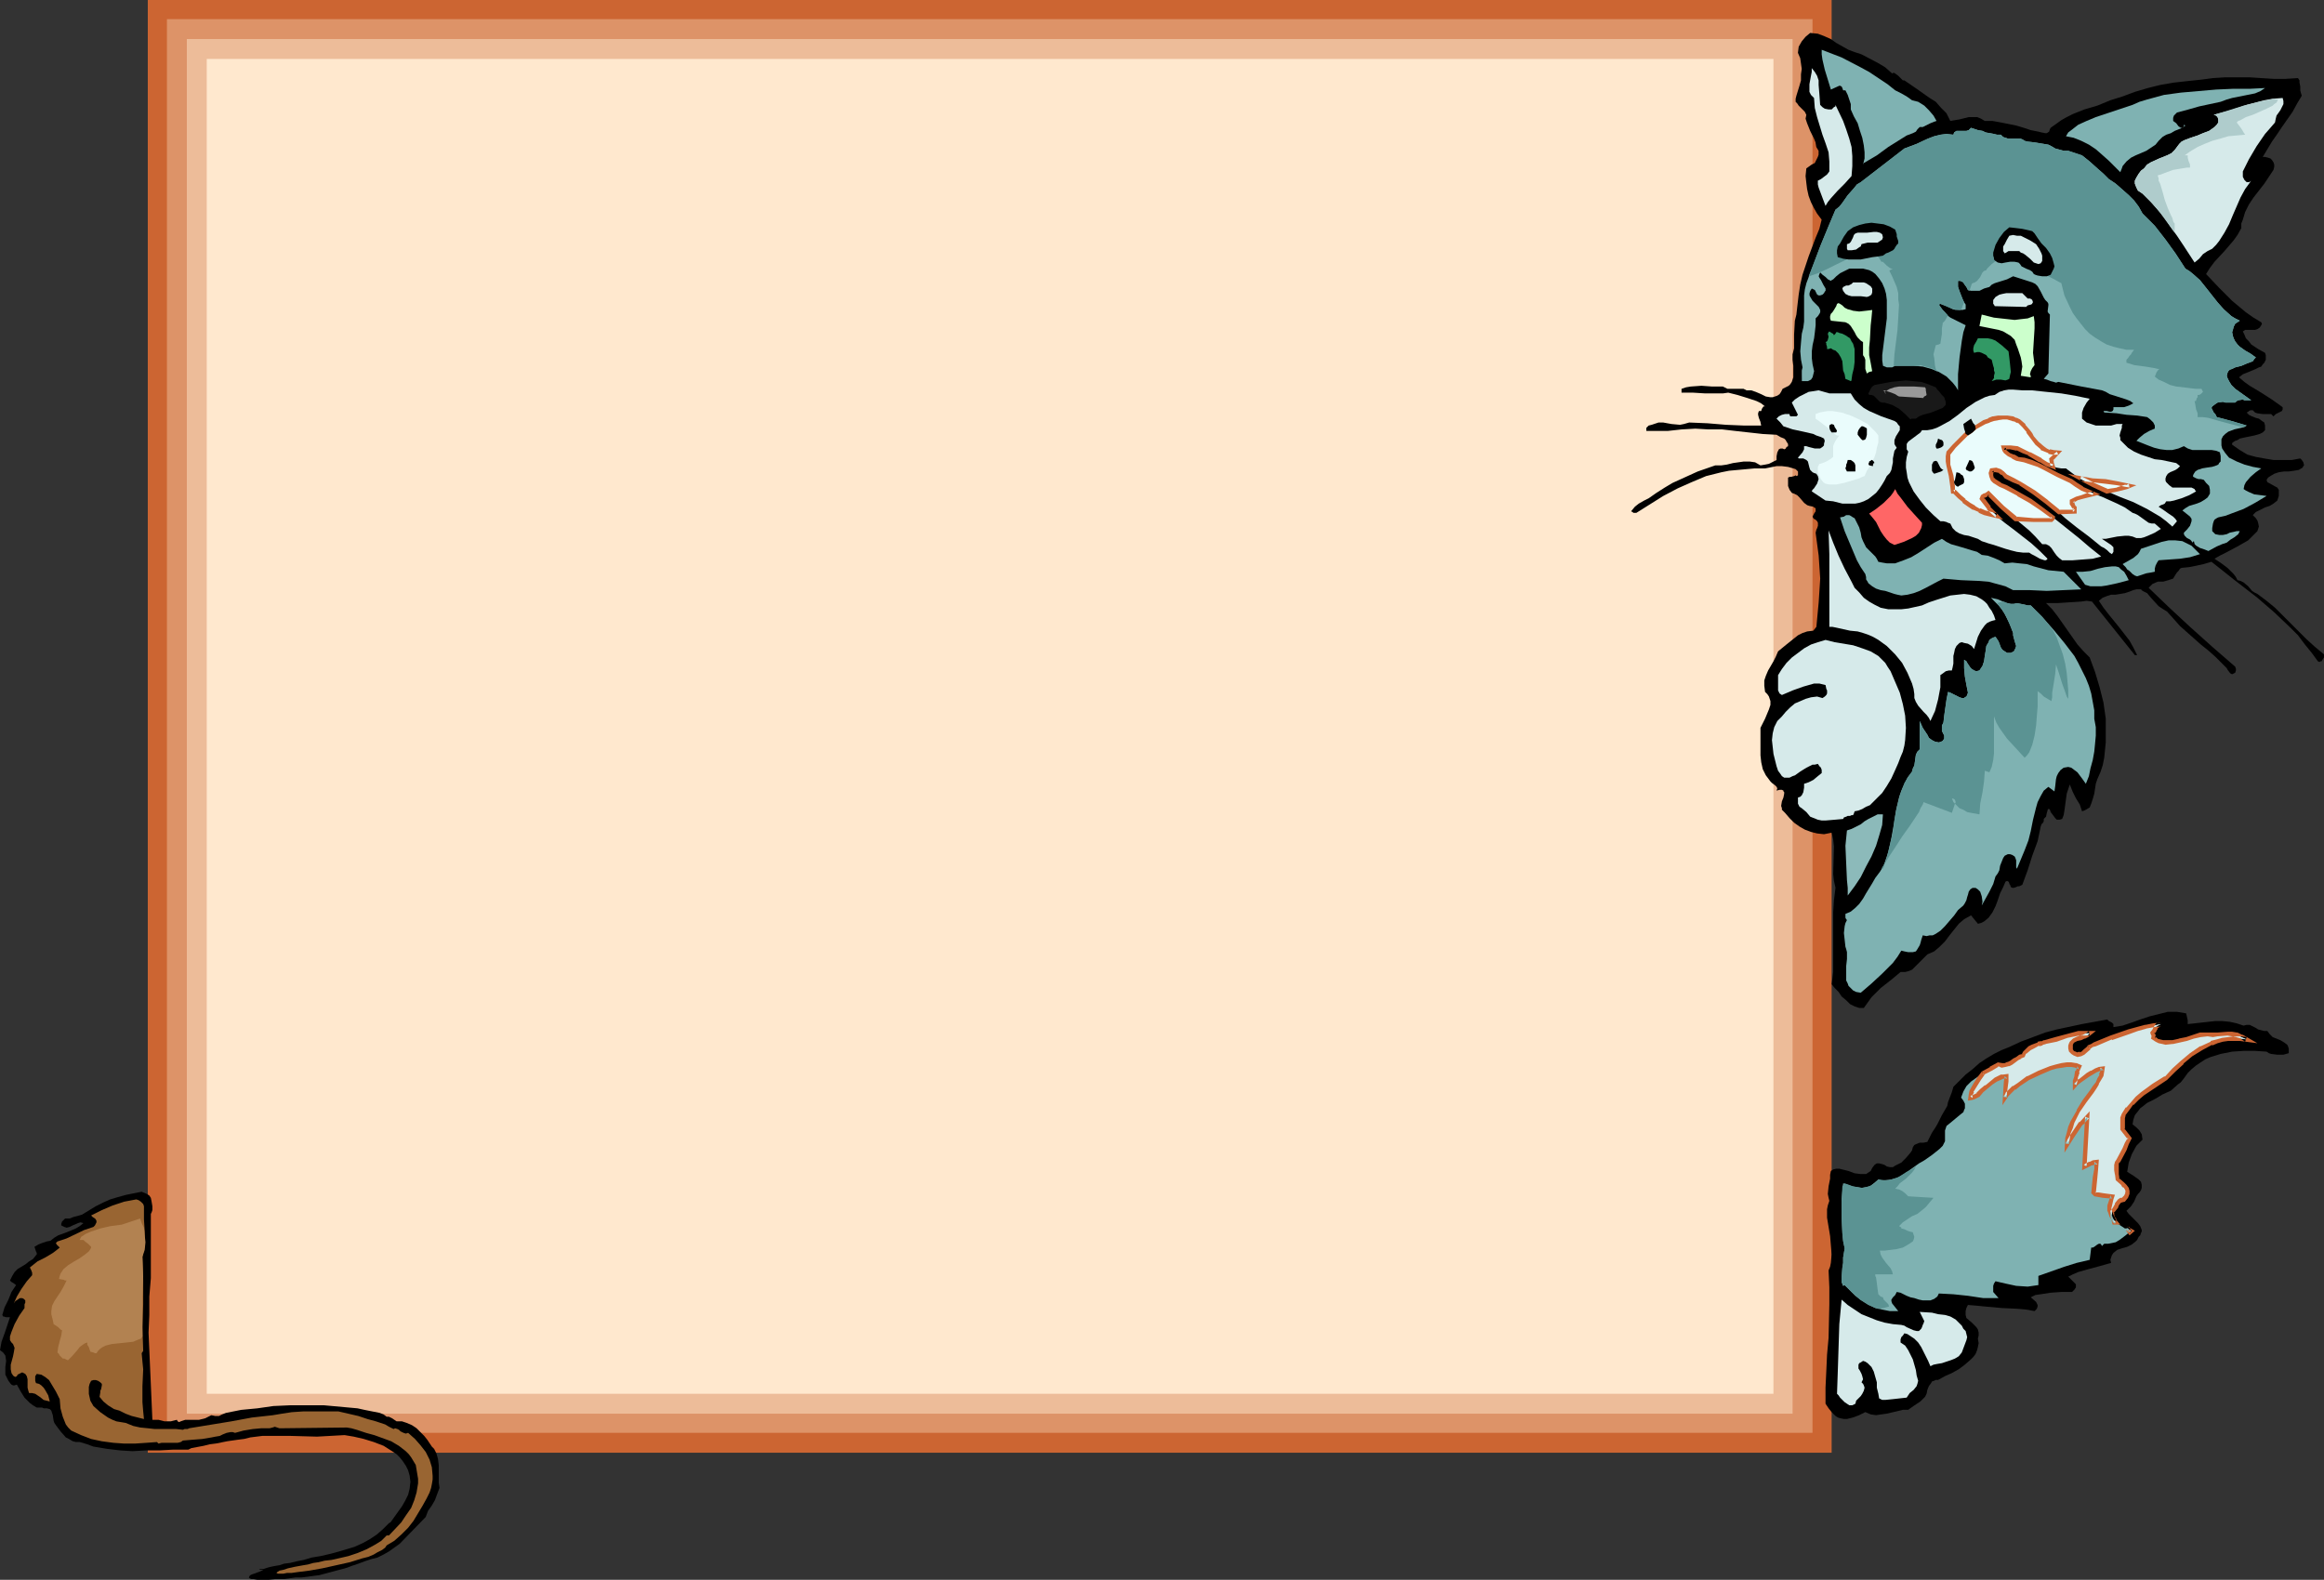<?xml version="1.0" encoding="UTF-8" standalone="no"?>
<svg
   version="1.0"
   width="129.766mm"
   height="88.229mm"
   id="svg59"
   sodipodi:docname="Cat Frame 2.wmf"
   xmlns:inkscape="http://www.inkscape.org/namespaces/inkscape"
   xmlns:sodipodi="http://sodipodi.sourceforge.net/DTD/sodipodi-0.dtd"
   xmlns="http://www.w3.org/2000/svg"
   xmlns:svg="http://www.w3.org/2000/svg">
  <rect width="100%" height="100%" fill="#333333" stroke="none"/>
  <sodipodi:namedview
     id="namedview59"
     pagecolor="#ffffff"
     bordercolor="#000000"
     borderopacity="0.25"
     inkscape:showpageshadow="2"
     inkscape:pageopacity="0.0"
     inkscape:pagecheckerboard="0"
     inkscape:deskcolor="#d1d1d1"
     inkscape:document-units="mm" />
  <defs
     id="defs1">
    <pattern
       id="WMFhbasepattern"
       patternUnits="userSpaceOnUse"
       width="6"
       height="6"
       x="0"
       y="0" />
  </defs>
  <path
     style="fill:#cc6532;fill-opacity:1;fill-rule:evenodd;stroke:none"
     d="M 31.189,0 H 386.547 V 306.643 H 31.189 Z"
     id="path1" />
  <path
     style="fill:#dd9368;fill-opacity:1;fill-rule:evenodd;stroke:none"
     d="M 35.229,4.039 H 382.507 V 302.442 H 35.229 Z"
     id="path2" />
  <path
     style="fill:#edbc99;fill-opacity:1;fill-rule:evenodd;stroke:none"
     d="M 39.43,8.24 H 378.305 V 298.403 H 39.43 Z"
     id="path3" />
  <path
     style="fill:#ffe8ce;fill-opacity:1;fill-rule:evenodd;stroke:none"
     d="M 43.632,12.44 H 374.265 V 294.203 H 43.632 Z"
     id="path4" />
  <path
     style="fill:#000000;fill-opacity:1;fill-rule:evenodd;stroke:none"
     d="m 31.835,252.843 0.162,0.808 0.162,0.969 v 0.808 l -0.162,0.485 -0.162,0.323 v 3.393 6.786 3.393 l -0.323,3.877 v 3.877 l -0.162,3.716 0.162,3.716 0.323,7.27 0.323,7.432 h 1.293 l 1.293,0.323 h 1.293 l 1.293,-0.323 0.162,0.323 0.323,0.162 0.323,-0.162 0.485,-0.162 0.485,-0.162 h 1.454 1.454 l 1.293,-0.323 0.646,-0.323 0.646,-0.323 0.808,0.162 h 0.808 l 0.646,-0.323 0.808,-0.323 3.232,-0.646 3.394,-0.323 3.394,-0.485 3.555,-0.162 h 3.555 3.555 l 3.555,0.323 3.555,0.323 1.454,0.323 0.808,0.162 0.808,0.162 1.616,0.323 0.808,0.323 0.646,0.485 h 0.485 l 0.646,0.323 0.97,0.646 h 1.131 l 0.97,0.323 1.131,0.485 0.97,0.646 0.808,0.808 0.808,0.808 0.646,0.808 0.646,0.969 0.323,0.485 0.485,0.485 0.485,0.969 0.323,1.131 0.162,1.292 v 2.423 1.292 l 0.162,1.131 -0.485,1.292 -0.485,1.292 -0.646,1.131 -0.808,1.131 -0.485,1.292 -5.494,5.655 -1.131,0.808 -1.131,0.808 -1.131,0.646 -1.293,0.646 -1.293,0.323 -1.454,0.485 -1.293,0.485 -1.454,0.485 -0.808,0.323 -1.131,0.323 -2.424,0.646 -2.424,0.646 -1.293,0.162 -1.131,0.162 -1.293,0.162 h -1.293 l -2.262,0.323 h -1.939 l -1.454,0.162 h -1.454 -0.97 l -0.808,-0.162 h -0.485 l -0.323,-0.162 -0.162,-0.162 0.162,-0.323 0.162,-0.162 0.323,-0.162 0.485,-0.162 1.293,-0.485 0.323,-0.162 h 0.162 v -0.162 h -0.808 v 0 l 0.323,-0.162 h 0.646 l 0.485,-0.162 0.485,-0.162 0.646,-0.162 0.808,-0.162 0.97,-0.162 0.97,-0.323 1.293,-0.162 1.293,-0.323 1.616,-0.323 1.616,-0.485 1.939,-0.323 2.101,-0.485 1.778,-0.485 1.616,-0.485 1.616,-0.485 1.778,-0.808 1.454,-0.808 1.454,-0.969 1.293,-1.131 1.293,-1.292 0.323,-0.162 1.616,-2.262 0.808,-1.131 0.646,-1.131 0.646,-1.292 0.323,-1.292 0.162,-1.454 -0.162,-1.292 -0.323,-1.131 -0.485,-0.969 -0.646,-0.969 -0.646,-0.808 -0.646,-0.646 -0.97,-0.646 -1.778,-1.131 -2.101,-0.808 -2.101,-0.646 -2.101,-0.485 -1.939,-0.323 -2.909,0.162 -2.909,0.162 -5.818,-0.162 h -2.909 -2.747 l -2.586,0.323 -1.293,0.323 -1.293,0.162 -2.262,0.323 -2.424,0.485 -1.293,0.162 -1.293,0.323 -2.586,0.485 -0.646,0.323 h -3.232 l -2.909,0.162 h -2.747 l -2.909,0.162 -2.586,-0.162 -2.747,-0.323 -2.909,-0.485 -1.293,-0.485 -1.616,-0.485 h -0.808 l -0.646,-0.162 -0.808,-0.485 -0.646,-0.323 -1.131,-1.292 -0.97,-1.292 -0.323,-0.485 -0.162,-0.485 -0.162,-1.131 -0.162,-0.485 -0.162,-0.485 -0.323,-0.323 -0.646,-0.162 H 9.373 9.211 L 8.888,297.111 H 8.242 7.757 L 6.949,296.626 6.302,296.142 5.171,295.011 4.363,293.718 3.555,292.264 3.07,292.426 H 2.747 L 2.424,292.264 2.262,292.103 1.778,291.456 1.454,290.81 1.131,290.164 v -0.485 -1.131 L 1.293,287.256 1.131,286.125 0.646,285.479 0,284.994 0.323,283.217 0.97,281.44 2.101,278.047 H 1.293 L 0.808,277.885 H 0.646 l -0.162,-0.323 0.485,-1.616 0.808,-1.616 0.646,-1.616 0.97,-1.454 -0.646,-0.485 -0.323,-0.162 -0.323,-0.323 0.485,-0.969 0.485,-0.808 0.646,-0.646 0.808,-0.485 0.808,-0.485 0.808,-0.646 0.808,-0.485 0.646,-0.808 0.162,-0.162 v -0.323 l -0.162,-0.323 -0.162,-0.485 -0.162,-0.485 0.808,-0.485 0.808,-0.323 0.97,-0.323 0.808,-0.162 0.808,-0.646 0.808,-0.485 1.778,-0.646 1.939,-0.808 0.808,-0.485 0.808,-0.646 -0.646,-0.162 -0.485,0.162 -1.131,0.485 -0.646,0.323 -0.646,0.162 -0.485,-0.162 -0.646,-0.323 v -0.323 l 0.162,-0.485 0.323,-0.323 0.323,-0.323 h 0.97 l 0.808,-0.323 1.778,-0.485 2.909,-1.777 1.616,-0.808 1.454,-0.646 1.616,-0.485 1.778,-0.485 1.616,-0.323 1.616,-0.323 1.131,0.485 0.485,0.323 z"
     id="path5" />
  <path
     style="fill:#996532;fill-opacity:1;fill-rule:evenodd;stroke:none"
     d="m 30.381,254.62 v 1.292 1.454 l 0.162,2.585 v 2.747 l -0.162,1.131 -0.323,1.454 0.162,5.008 v 5.008 l -0.162,4.847 0.162,5.008 -0.323,0.485 0.162,1.777 0.162,1.616 -0.162,3.554 v 3.393 l 0.162,1.939 0.162,1.616 -1.293,-0.323 -1.293,-0.323 -1.293,-0.485 -1.293,-0.646 -1.131,-0.323 -1.293,-0.808 -0.97,-0.808 -0.808,-0.969 0.162,-0.969 v -0.323 l 0.162,-0.323 0.162,-0.808 v -0.323 l -0.323,-0.323 -0.485,-0.323 -0.485,-0.162 h -0.485 l -0.485,0.162 -0.323,0.646 -0.162,0.646 v 0.808 0.646 l 0.323,1.454 0.646,1.131 1.454,1.292 1.616,1.131 0.97,0.485 0.808,0.323 0.97,0.162 0.97,0.162 1.616,0.646 1.454,0.323 1.616,0.162 1.454,0.162 h 2.909 1.616 l 1.454,0.162 0.323,-0.162 h 0.323 0.323 l 0.323,-0.162 8.888,-1.454 4.363,-0.808 4.363,-0.485 1.939,-0.323 2.101,-0.323 2.424,-0.162 h 2.586 2.424 2.424 l 2.101,0.485 2.101,0.485 1.939,0.646 1.778,0.485 1.939,0.646 0.808,0.485 0.97,0.485 0.323,-0.162 0.485,0.162 0.323,0.162 0.323,0.323 0.646,0.323 0.485,0.162 0.485,-0.162 1.454,1.292 1.131,1.292 1.131,1.454 0.808,1.616 0.485,1.616 0.162,1.777 v 0.808 l -0.162,0.969 -0.162,0.808 -0.323,0.969 -0.646,1.292 -0.808,1.454 -0.97,1.616 -0.97,1.616 -1.131,1.454 -1.454,1.454 -1.454,1.292 -1.616,0.969 -0.323,0.485 -0.646,0.485 -0.97,0.485 -0.808,0.485 -1.131,0.485 -1.293,0.323 -2.586,0.808 -2.909,0.646 -2.909,0.646 -2.747,0.485 -1.293,0.162 -1.293,0.162 -1.131,0.162 h -0.97 l -0.808,0.162 h -1.131 l -0.323,-0.162 v 0 l 0.162,-0.162 0.485,-0.323 0.808,-0.162 0.97,-0.323 1.454,-0.323 1.778,-0.323 0.97,-0.162 1.131,-0.323 1.131,-0.162 1.293,-0.323 1.454,-0.162 1.454,-0.323 2.101,-0.485 1.939,-0.646 1.939,-0.808 1.778,-0.969 1.293,-0.808 0.485,-0.485 0.646,-0.646 h 0.485 l 2.586,-2.747 0.97,-1.454 1.131,-1.616 0.646,-1.616 0.485,-1.616 0.323,-1.939 v -0.969 l -0.162,-0.969 -0.162,-0.969 -0.162,-0.969 -0.485,-0.808 -0.485,-0.808 -0.485,-0.646 -0.646,-0.646 -1.454,-1.131 -1.616,-0.969 -1.778,-0.646 -1.778,-0.646 -1.778,-0.485 -0.97,-0.323 -0.97,-0.323 -1.131,-0.323 -0.97,-0.162 -14.221,0.162 -0.485,-0.162 -0.485,-0.162 -0.485,0.162 -0.646,0.162 h -1.778 l -1.778,0.162 -1.939,0.323 -1.778,0.485 -0.485,-0.162 h -0.485 l -0.808,0.162 -0.808,0.323 -0.646,0.323 -0.97,0.162 -0.808,0.162 -1.939,0.323 -2.101,0.162 -1.939,0.162 -0.485,0.323 -0.646,0.162 h -1.293 -1.454 -0.646 l -0.646,0.162 -0.323,-0.323 -2.262,0.162 -2.424,0.162 H 26.179 l -2.262,-0.162 -2.424,-0.323 -2.262,-0.485 -2.101,-0.808 -2.101,-0.969 -0.646,-0.646 -0.485,-0.646 -0.323,-0.808 -0.323,-0.808 -0.485,-1.777 -0.162,-1.939 -0.808,-1.616 -0.97,-1.616 -0.485,-0.808 -0.808,-0.646 -0.808,-0.485 -0.97,-0.162 -0.323,0.485 v 0.485 0.485 l 0.162,0.485 0.646,0.162 0.485,0.323 0.485,0.485 0.323,0.485 0.646,1.131 0.323,1.292 -0.646,-0.162 -0.646,-0.162 -0.808,-0.646 -0.97,-0.646 -0.646,-0.162 H 6.141 L 5.979,293.557 5.818,292.91 v -0.646 -0.485 -0.646 l -0.162,-0.646 -0.323,-0.485 -0.646,-0.323 -0.646,0.323 -0.323,0.162 -0.162,0.323 -0.323,0.162 -0.323,-0.162 -0.162,-0.162 -0.323,-0.485 -0.162,-0.808 v -0.969 l 0.485,-1.777 0.162,-0.808 0.162,-0.969 -0.323,-0.808 -0.323,-0.323 -0.323,-0.485 v -0.808 l 0.323,-0.969 0.323,-0.808 0.323,-0.808 0.97,-1.777 1.131,-1.616 v -0.485 -0.323 l 0.162,-0.323 v -0.485 L 5.01,274.169 4.686,274.008 H 4.202 l -0.485,0.323 -0.485,0.323 -0.323,0.485 0.646,-1.454 0.97,-1.616 1.131,-1.616 1.131,-1.292 v -0.485 l -0.162,-0.485 -0.162,-0.323 -0.162,-0.323 0.808,-0.646 0.808,-0.646 1.616,-0.808 1.616,-0.969 0.646,-0.485 0.808,-0.646 -0.323,-0.323 -0.323,-0.323 -0.162,-0.323 0.162,-0.162 0.162,-0.162 1.939,-0.646 3.717,-1.777 1.939,-0.646 0.323,-0.323 0.323,-0.646 v -0.323 l -0.162,-0.323 -0.162,-0.162 -0.485,-0.323 -0.162,-0.162 -0.162,-0.162 2.262,-1.131 2.262,-0.969 2.424,-0.808 2.586,-0.485 0.485,0.162 0.485,0.323 0.485,0.485 z"
     id="path6" />
  <path
     style="fill:#000000;fill-opacity:1;fill-rule:evenodd;stroke:none"
     d="m 392.849,11.471 3.394,1.777 1.616,0.969 1.454,1.292 0.323,-0.162 0.323,0.162 0.646,0.485 0.646,0.646 0.323,0.323 h 0.323 l 2.586,1.777 2.747,1.939 1.293,0.808 1.131,1.292 1.131,1.131 0.808,1.616 1.939,-0.323 1.939,-0.485 h 0.808 0.97 l 0.808,0.323 0.808,0.485 h 1.616 l 1.778,0.323 3.232,0.646 1.616,0.485 1.454,0.485 1.616,0.323 0.646,0.162 0.808,0.162 h 0.162 0.162 l 0.485,-0.323 0.162,-0.485 0.162,-0.323 1.131,-0.808 1.131,-0.808 1.131,-0.646 1.293,-0.646 2.424,-0.969 2.747,-0.808 2.747,-1.131 2.586,-0.808 2.586,-0.969 2.747,-0.808 2.586,-0.646 2.747,-0.485 2.909,-0.323 3.07,-0.323 2.424,-0.323 2.586,-0.162 h 5.171 l 2.424,0.162 2.586,0.162 h 2.586 l 2.586,-0.162 0.323,0.485 v 0.485 l 0.162,0.808 v 0.808 l 0.162,0.646 0.162,0.485 -0.97,1.616 -0.97,1.777 -2.262,3.231 -0.97,1.454 -1.131,1.616 -1.939,3.231 h 0.485 l 0.646,0.162 0.485,0.162 0.323,0.323 0.323,0.485 0.162,0.485 v 0.485 l -0.162,0.646 -0.97,1.454 -0.97,1.454 -2.262,2.908 -0.97,1.454 -0.808,1.616 -0.485,1.616 -0.323,0.808 v 0.969 l -0.808,1.454 -0.808,1.131 -1.939,2.262 -2.101,2.262 -0.97,1.292 -0.808,1.292 2.747,2.908 2.747,2.747 2.909,2.423 1.616,1.131 1.616,0.969 0.162,0.323 -0.162,0.323 -0.323,0.485 -0.485,0.323 -0.485,0.162 h -1.454 -0.646 l -0.485,0.323 0.323,0.646 0.323,0.808 0.646,0.646 0.485,0.646 1.454,0.969 1.454,0.808 0.162,0.485 v 0.485 0.485 l -0.323,0.646 -0.323,0.323 -0.323,0.485 -0.485,0.162 -0.646,0.323 -1.939,0.808 -0.808,0.323 -0.808,0.646 1.131,0.969 1.131,0.808 2.424,1.454 2.262,1.454 2.262,1.616 v 0.485 l -0.162,0.323 -0.646,0.323 -0.646,0.323 -0.485,0.485 -0.485,-0.485 h -0.646 -1.131 l -1.131,-0.162 -0.485,-0.162 -0.485,-0.485 h -0.485 l -0.323,0.162 -0.162,0.162 -0.323,0.162 0.485,0.485 0.646,0.323 0.808,0.323 0.646,0.162 0.646,0.485 0.485,0.323 0.162,0.646 v 0.485 0.485 l -0.485,0.485 -0.646,0.323 -1.131,0.323 -0.808,0.162 -0.808,0.162 -1.454,0.323 -0.485,0.323 -0.485,0.162 -0.485,0.323 -0.162,0.162 v 0.323 l 1.616,1.131 1.616,0.969 1.778,0.485 1.778,0.323 1.939,0.323 h 1.939 1.939 l 1.778,-0.323 0.323,0.323 0.323,0.485 0.162,0.646 -0.162,0.162 -0.162,0.323 -0.808,0.485 -0.97,0.162 -1.131,0.162 h -0.97 l -1.131,0.162 -0.97,0.323 -0.808,0.485 -0.485,0.323 -0.323,0.485 0.162,0.485 0.323,0.162 1.454,0.808 0.323,0.162 0.323,0.485 v 0.646 0.646 l -0.162,0.485 -0.162,0.485 -0.808,0.646 -0.808,0.485 -0.97,0.323 -0.97,0.485 -0.97,0.485 -0.646,0.646 0.323,0.323 0.323,0.323 0.323,0.485 0.162,0.485 0.162,0.808 -0.323,0.969 -0.97,0.969 -0.97,0.969 -1.131,0.646 -1.131,0.646 -2.424,1.292 -1.293,0.646 -1.131,0.646 1.454,0.969 1.293,0.969 1.293,1.292 0.485,0.646 0.323,0.646 0.646,0.162 0.646,0.323 0.97,0.808 0.808,0.969 0.485,0.323 0.646,0.323 1.939,1.454 1.778,1.454 3.394,3.393 3.232,3.231 1.778,1.616 1.939,1.616 v 0.646 l -0.323,0.485 -0.162,0.323 h -0.162 l -0.323,0.162 -0.323,-0.162 -1.293,-1.777 -1.454,-1.777 -1.454,-1.939 -1.616,-1.616 -3.394,-3.231 -3.555,-3.07 -5.01,-3.877 -2.424,-1.939 -2.262,-1.777 -1.616,0.485 -1.454,0.323 -1.616,0.323 -1.616,0.162 -0.323,0.162 -0.323,0.485 -0.323,0.323 -0.323,0.485 -0.485,0.808 -0.485,0.162 -0.485,0.162 -1.131,0.323 h -1.131 l -1.131,0.485 -0.323,0.323 -0.485,0.485 4.202,4.039 4.525,4.201 4.686,4.201 4.848,4.201 0.162,0.485 v 0.323 l -0.162,0.485 -0.646,0.323 -0.323,-0.162 -0.162,-0.162 -0.485,-0.646 -0.162,-0.323 -0.323,-0.323 -0.485,-0.485 -1.616,-1.616 -1.454,-1.292 -1.616,-1.292 -1.454,-1.292 -2.909,-2.585 -1.293,-1.454 -1.454,-1.616 -0.808,-0.485 -0.97,-0.646 -1.616,-1.777 -0.808,-0.969 -0.97,-0.485 -0.323,-0.323 h -0.485 -0.485 l -0.646,0.162 -0.808,0.323 -0.97,0.323 -1.939,0.323 h -0.97 l -0.97,0.323 -0.808,0.323 -0.808,0.646 0.97,1.454 1.131,1.454 2.101,2.585 2.262,2.908 0.808,1.454 0.808,1.616 h -0.485 l -9.05,-11.309 -1.131,-0.162 -1.131,0.162 -5.01,0.323 h -1.293 -1.131 l 1.293,1.292 1.131,1.454 4.202,5.978 1.293,1.454 1.293,1.292 1.131,3.07 0.97,3.231 0.808,3.231 0.485,3.393 v 3.231 1.777 l -0.162,1.616 -0.162,1.616 -0.323,1.616 -0.485,1.454 -0.646,1.454 -0.323,0.969 -0.323,2.1 -0.323,1.131 -0.323,0.969 -0.323,0.808 -0.808,0.485 -0.323,0.162 -0.485,0.162 -0.485,-1.454 -0.808,-1.292 -0.646,-1.292 -0.646,-1.616 -0.323,0.969 -0.323,0.969 -0.485,3.554 -0.162,0.969 -0.323,0.808 -0.485,0.162 h -0.323 -0.323 l -0.323,-0.323 -0.485,-0.646 -0.485,-0.646 -0.162,-0.485 -0.162,-0.162 h -0.162 l -0.162,0.162 v 0.162 l -0.162,0.485 -0.162,0.808 -0.485,0.485 v 0.162 0.323 l -0.162,0.323 -0.162,0.162 -0.162,0.162 -0.162,0.485 -0.646,3.07 -1.131,3.07 -0.97,3.07 -1.131,3.07 -0.646,0.323 h -0.323 l -0.323,0.162 -0.485,0.162 h -0.323 l -0.323,-0.162 -0.162,-0.485 -0.162,-0.162 v -0.162 l -0.162,-0.323 -0.323,-0.162 -0.323,0.162 -0.485,1.131 -0.646,1.292 -0.485,1.454 -0.485,1.292 -0.646,1.292 -0.808,1.131 -0.97,0.808 -0.646,0.323 -0.646,0.162 -1.454,-1.777 -1.454,0.808 -1.131,0.969 -1.939,2.423 -0.97,1.292 -1.131,1.131 -1.131,0.969 -1.454,0.646 -1.293,1.292 -1.293,1.292 -0.646,0.646 -0.808,0.323 -0.646,0.162 h -0.97 l -1.939,1.616 -2.262,1.777 -0.97,0.969 -0.97,0.969 -0.808,1.131 -0.808,1.131 h -0.485 -0.485 l -0.97,-0.323 -0.97,-0.485 -0.808,-0.808 -0.97,-0.808 -0.646,-0.969 -0.808,-0.808 -0.646,-0.808 0.323,-2.585 v -2.423 -5.17 -5.008 l 0.162,-2.585 0.323,-2.585 -0.323,-1.454 -0.162,-1.454 0.162,-5.816 -0.162,-1.454 -0.323,-1.454 -1.616,0.323 -1.454,-0.162 -1.293,-0.323 -1.293,-0.485 -1.131,-0.646 -1.131,-0.808 -0.97,-0.969 -0.97,-1.131 -0.323,-0.323 -0.323,-0.323 v -0.323 l -0.162,-0.485 0.162,-0.969 0.323,-0.808 0.162,-0.808 v -0.323 l -0.162,-0.162 v -0.162 l -0.323,-0.162 h -0.485 l -0.646,0.162 0.162,-0.485 -0.162,-0.323 -0.323,-0.323 -0.646,-0.485 -0.323,-0.323 -0.97,-1.292 -0.646,-1.292 -0.323,-1.454 -0.162,-1.454 v -1.454 -1.454 -2.908 l 0.485,-0.969 0.485,-0.969 0.808,-1.939 0.323,-0.969 v -0.808 l -0.323,-0.969 -0.323,-0.485 -0.485,-0.485 -0.162,-1.292 v -1.131 l 0.323,-0.969 0.485,-1.131 1.131,-1.939 0.485,-0.969 0.485,-1.131 1.778,-1.454 1.616,-1.292 0.808,-0.646 0.97,-0.485 0.97,-0.323 1.293,-0.162 0.646,-0.808 0.485,-5.17 0.323,-5.008 -0.162,-2.423 -0.162,-2.423 -0.323,-2.423 -0.323,-2.423 0.162,-0.646 0.162,-0.323 0.162,-0.485 v -0.323 -0.323 l -0.162,-0.323 -0.323,-0.323 -0.323,-0.162 -0.162,-0.162 -0.162,-0.323 0.162,-0.323 0.162,-0.323 0.323,-0.485 v -0.323 -0.323 l -0.323,-0.162 -0.162,-0.162 -0.808,-0.162 -0.485,-0.162 -0.646,-0.485 -0.97,-1.131 -0.485,-0.485 -0.646,-0.323 -0.485,-0.162 -0.485,-0.646 -0.323,-0.808 v -0.646 -0.808 -0.323 l 0.323,-0.162 h 0.323 l 0.646,-0.162 0.323,-0.162 0.162,0.162 0.323,-0.162 v -0.162 -0.646 l -0.485,-0.485 -0.485,-0.162 -1.131,-0.323 -1.293,-0.162 h -1.131 l -2.424,0.485 h -1.293 -0.97 l -1.778,0.162 -1.778,0.162 -1.778,0.162 -1.616,0.323 -3.232,0.808 -3.07,1.292 -2.909,1.292 -3.07,1.616 -5.656,3.554 h -0.646 l -0.162,-0.162 -0.323,-0.162 0.808,-0.969 0.808,-0.646 1.131,-0.646 0.97,-0.485 1.616,-1.131 1.778,-1.131 1.616,-0.969 1.778,-0.808 3.555,-1.616 3.717,-1.292 h 1.293 l 1.131,-0.162 1.293,-0.323 1.131,-0.162 1.131,-0.162 h 1.293 l 1.131,0.162 1.131,0.646 0.97,-0.162 0.808,-0.162 1.616,-0.808 v -0.808 l 0.162,-0.808 0.162,-0.323 0.162,-0.323 0.323,-0.162 h 0.485 l 0.323,0.162 0.323,-0.162 0.162,-0.323 0.323,-0.162 v -0.485 l -0.323,-0.485 -0.162,-0.323 -0.323,-0.323 -0.808,-0.323 -0.808,-0.485 -2.909,-0.162 -2.909,-0.323 -2.909,-0.323 -2.747,-0.323 h -2.909 l -2.747,-0.162 -2.909,0.162 -2.909,0.323 h -4.525 V 90.636 90.313 l 0.162,-0.162 0.323,-0.323 0.646,-0.162 0.485,-0.162 0.97,-0.323 h 0.97 l 1.778,0.323 1.778,0.162 0.808,-0.162 1.131,-0.323 3.878,0.162 3.878,0.323 3.878,0.162 h 3.555 l -0.162,-0.808 -0.323,-0.808 -0.162,-0.646 v -0.323 l 0.162,-0.485 h 0.323 0.162 l 0.162,-0.485 0.323,-0.485 h 0.162 0.162 l -0.808,-0.646 -0.97,-0.485 -1.939,-0.646 -2.101,-0.646 -1.939,-0.485 -1.131,0.162 h -1.131 -2.586 l -2.586,-0.162 h -1.293 -1.131 v -0.808 l 0.97,-0.323 0.97,-0.162 2.262,-0.162 2.262,0.162 h 2.262 l 0.323,0.162 0.646,0.323 h 1.293 1.454 0.646 l 0.646,0.323 h 0.97 l 0.97,0.323 1.131,0.485 0.97,0.485 0.97,0.162 h 0.485 l 0.485,-0.162 0.485,-0.162 0.485,-0.323 0.323,-0.485 0.323,-0.646 0.646,-0.323 0.646,-0.323 0.323,-0.323 0.323,-0.485 0.162,-0.485 0.162,-0.485 v -1.131 -1.292 l -0.162,-1.292 V 74.803 l 0.323,-1.292 V 72.056 70.602 l 0.162,-2.908 0.323,-1.292 0.162,-1.454 0.323,-2.747 0.323,-2.1 0.485,-2.1 0.646,-1.939 0.646,-1.939 1.454,-3.877 0.808,-1.939 0.485,-1.939 -0.97,-1.292 -0.646,-1.131 -0.646,-1.292 -0.485,-1.292 -0.323,-1.454 -0.162,-1.292 -0.162,-1.454 0.162,-1.616 1.131,-0.808 0.646,-0.323 0.323,-0.646 0.323,-0.646 0.162,-0.485 v -0.808 l -0.485,-0.808 -0.162,-0.969 -0.323,-0.808 -0.808,-1.616 -0.323,-0.808 -0.323,-0.808 -0.323,-0.969 0.162,-0.808 -0.323,-0.646 -0.485,-0.485 -0.808,-0.808 -0.323,-0.485 -0.323,-0.323 v -0.646 l 0.162,-0.646 0.646,-2.1 0.323,-1.131 v -1.292 l 0.162,-1.131 -0.162,-1.131 -0.162,-1.131 -0.485,-1.131 0.162,-1.292 0.646,-1.131 0.808,-0.969 0.97,-0.808 1.616,0.162 1.293,0.485 1.454,0.646 1.131,0.808 2.586,1.454 1.293,0.485 z"
     id="path7" />
  <path
     style="fill:#7fb2b2;fill-opacity:1;fill-rule:evenodd;stroke:none"
     d="m 399.96,19.064 1.293,0.646 1.131,0.646 1.131,0.808 0.646,0.162 0.646,0.162 1.293,0.808 0.97,0.969 0.97,1.131 0.646,1.131 -0.485,0.162 -0.808,0.323 -1.616,0.808 h -0.323 -0.323 l -0.485,0.485 -0.323,0.485 -0.323,0.162 -0.323,0.162 -1.293,0.485 -1.293,0.808 -2.586,1.616 -2.424,1.777 -2.747,1.616 -0.162,0.323 0.323,-1.292 v -1.292 l -0.162,-1.454 -0.323,-1.616 -0.485,-1.454 -0.485,-1.616 -0.808,-1.454 -0.646,-1.454 v -0.646 -0.485 l -0.323,-0.969 -0.323,-0.969 -0.485,-0.969 h -0.162 -0.323 l -0.162,-0.485 -0.162,-0.323 -0.323,-0.162 h -0.162 l -1.778,0.808 -0.646,-2.1 -0.646,-2.1 -0.485,-2.1 -0.162,-1.131 v -0.969 l 4.202,1.616 4.04,2.1 1.778,0.969 1.939,1.292 1.939,1.292 z"
     id="path8" />
  <path
     style="fill:#d6eaea;fill-opacity:1;fill-rule:evenodd;stroke:none"
     d="m 384.123,22.134 0.485,0.485 0.485,0.323 0.808,0.162 h 0.646 l 0.485,-0.485 0.323,-0.162 v -0.323 l 1.616,3.393 0.646,1.777 0.646,1.939 0.485,1.777 0.162,1.939 v 2.1 l -0.162,2.1 -1.454,1.616 -1.454,1.454 -1.454,1.616 -0.646,0.808 -0.485,0.808 -0.485,-1.292 -0.485,-1.292 -0.485,-1.292 -0.162,-0.646 V 38.128 l 0.646,-0.323 0.646,-0.485 0.646,-0.485 0.485,-0.646 v -1.131 -0.969 l -0.162,-1.939 -0.646,-1.939 -0.646,-1.777 -1.131,-3.716 -0.485,-1.939 -0.162,-2.1 -0.646,-0.646 -0.323,-0.646 v -0.808 -0.808 l 0.323,-1.777 0.162,-0.808 v -0.808 l 0.646,0.808 0.485,0.808 0.323,0.969 v 0.969 l 0.162,1.939 z"
     id="path9" />
  <path
     style="fill:#7fb2b2;fill-opacity:1;fill-rule:evenodd;stroke:none"
     d="m 478.012,18.58 -0.97,0.646 -1.131,0.485 -2.424,0.485 -2.424,0.485 -1.131,0.323 -1.293,0.485 -2.262,0.485 -2.262,0.485 -2.262,0.646 -2.424,0.646 -0.323,0.323 -0.323,0.323 -0.162,0.485 v 0.646 l 0.646,0.485 0.485,0.646 0.485,0.323 h 0.323 l 0.323,-0.162 v -0.485 l 0.323,0.162 -0.646,0.485 -0.808,0.323 -0.808,0.323 -0.808,0.485 -0.97,0.323 -0.808,0.485 -0.808,0.808 -0.646,0.808 -0.97,0.646 -0.97,0.646 -2.262,0.969 -0.97,0.485 -0.97,0.808 -0.808,0.969 -0.162,0.485 -0.323,0.808 -2.424,-2.423 -1.454,-1.292 -1.293,-1.131 -1.454,-0.969 -1.616,-0.808 -1.616,-0.646 -1.616,-0.323 0.485,-0.808 0.646,-0.485 1.454,-1.131 1.778,-0.808 1.939,-0.808 3.878,-1.292 1.939,-0.646 1.939,-0.646 1.454,-0.646 1.616,-0.485 3.555,-0.969 3.555,-0.485 3.717,-0.323 3.717,-0.323 3.555,-0.162 h 3.555 z"
     id="path10" />
  <path
     style="fill:#d6eaea;fill-opacity:1;fill-rule:evenodd;stroke:none"
     d="m 481.729,20.68 0.162,0.646 v 0.646 l -0.323,0.646 -0.323,0.646 -0.808,1.131 -0.162,0.646 -0.162,0.808 -0.97,1.131 -1.131,1.292 -1.778,2.585 -1.616,2.747 -1.293,2.585 v 0.646 0.485 l 0.323,0.646 0.485,0.485 h 0.485 l 0.323,-0.162 0.162,-0.162 -1.293,1.777 -0.97,1.777 -1.616,3.716 -0.808,1.939 -0.97,1.777 -1.131,1.777 -0.646,0.808 -0.808,0.808 -0.97,0.485 -0.97,0.646 -0.808,0.969 -0.97,0.808 -2.424,-3.716 -1.293,-1.939 -1.293,-1.777 -1.293,-1.939 -1.454,-1.777 -1.616,-1.777 -1.616,-1.616 -0.485,-0.323 -0.485,-0.323 -0.323,-0.646 -0.323,-0.808 V 38.128 l 0.323,-0.646 0.485,-0.808 0.485,-0.646 0.646,-0.485 0.646,-0.808 0.808,-0.485 1.778,-0.808 1.616,-0.646 0.97,-0.485 0.646,-0.646 0.485,-0.646 0.485,-0.646 0.485,-0.485 0.646,-0.323 1.293,-0.485 1.454,-0.485 1.131,-0.485 1.293,-0.485 1.131,-0.808 0.485,-0.485 0.323,-0.485 v -0.646 l -0.162,-0.485 -0.323,-0.323 -0.485,-0.162 3.555,-0.969 3.394,-1.131 3.717,-0.969 1.778,-0.323 z"
     id="path11" />
  <path
     style="fill:#7fb2b2;fill-opacity:1;fill-rule:evenodd;stroke:none"
     d="m 422.26,28.435 0.485,0.485 0.485,0.162 0.485,0.162 h 2.586 l 0.485,0.162 0.485,0.323 0.646,0.162 1.454,0.162 2.909,0.485 0.646,0.323 0.808,0.485 1.778,0.485 h 0.97 l 0.97,0.323 0.97,0.323 0.97,0.323 1.616,1.292 1.616,1.454 1.293,1.131 1.131,1.131 1.454,0.969 1.293,1.131 1.454,1.292 1.131,1.131 0.97,1.292 0.808,1.454 1.293,1.292 1.293,1.292 2.262,2.908 2.101,2.908 2.101,3.231 0.808,0.485 0.808,0.646 1.454,1.292 1.293,1.616 2.424,3.07 1.293,1.454 1.616,1.454 0.808,0.485 0.97,0.485 -0.485,0.323 -0.485,0.323 -0.323,0.646 -0.162,0.646 -0.162,0.485 0.162,0.808 0.162,0.485 0.323,0.646 0.485,0.646 0.485,0.485 1.131,0.808 1.131,0.646 1.131,0.808 -0.323,0.323 -0.323,0.485 -1.293,0.485 -1.131,0.485 -1.293,0.323 -0.646,0.323 -0.485,0.162 -0.323,0.323 -0.162,0.323 -0.162,0.646 0.162,0.485 0.323,0.646 0.485,0.808 0.808,0.808 1.131,0.808 2.262,1.616 h -1.454 l -0.323,-0.162 -0.97,0.162 -0.323,0.162 -0.323,0.323 h -2.101 l -0.485,-0.162 -1.131,0.162 -0.485,0.323 -0.646,0.485 -0.162,0.323 0.162,0.323 0.323,0.646 0.162,0.162 0.162,0.162 0.162,0.323 0.162,0.323 3.07,0.808 3.232,0.969 -0.485,0.323 -0.646,0.162 -1.454,0.323 -1.293,0.485 -0.646,0.485 -0.485,0.485 -0.323,0.646 v 0.646 0.646 l 0.162,0.646 0.646,0.969 0.808,0.969 1.616,0.808 1.616,0.646 1.778,0.485 1.778,0.323 -1.131,0.808 -1.131,0.969 -0.97,1.131 -0.323,0.646 -0.162,0.808 0.485,0.323 0.646,0.323 1.131,0.485 1.293,0.162 1.293,0.162 -2.424,1.454 -2.424,1.292 -2.586,0.969 -1.293,0.485 -1.454,0.323 -0.323,0.162 -0.485,0.323 -0.162,0.323 -0.162,0.485 -0.162,0.969 v 0.646 l 0.323,0.323 0.323,0.323 0.808,0.162 h 0.808 l 0.808,-0.162 0.646,-0.323 0.808,-0.162 0.646,-0.162 h 0.646 l -0.323,0.646 -0.808,0.646 -0.808,0.485 -0.808,0.646 -0.97,0.323 -1.131,0.485 -1.778,0.969 -0.808,-0.323 -0.485,-0.162 -0.485,-0.162 -0.808,-0.485 -0.323,-0.323 -0.162,-0.646 -0.323,0.323 -0.162,-0.323 -0.323,-0.323 -0.646,-0.323 -0.485,-0.485 -0.162,-0.323 v -0.323 l 0.646,-0.646 0.646,-0.808 0.162,-0.485 0.162,-0.485 v -0.485 l -0.323,-0.485 -1.616,-1.292 0.646,-0.485 0.808,-0.485 1.616,-0.485 0.808,-0.323 0.808,-0.485 0.646,-0.485 0.485,-0.808 v -0.323 -0.485 l -0.162,-0.808 -0.646,-0.646 -0.485,-0.646 -0.646,-0.162 h -0.485 l -0.485,-0.162 -0.323,-0.162 -0.323,-0.162 v -0.323 l 0.162,-0.323 0.323,-0.485 0.485,-0.323 0.97,-0.323 0.97,-0.162 1.131,-0.162 0.97,-0.323 0.323,-0.162 0.162,-0.323 0.323,-0.323 v -0.485 -0.646 l -0.162,-0.808 -0.808,-0.323 -0.97,-0.162 h -1.939 -2.101 l -0.97,-0.323 -0.808,-0.485 -1.131,0.485 -1.293,0.323 h -1.293 l -1.293,-0.162 -1.293,-0.323 -1.293,-0.485 -2.424,-0.969 0.646,-0.646 0.97,-0.808 1.131,-0.646 1.131,-0.485 v -0.323 -0.323 l -0.323,-0.646 -0.646,-0.646 -0.646,-0.485 -2.101,-0.323 -2.262,-0.162 -2.101,-0.323 -2.586,-0.162 -0.162,-0.323 h 0.162 0.485 l 0.646,0.162 h 0.323 l 0.323,-0.162 0.162,-0.323 v -0.485 h 1.131 1.131 l 0.97,-0.323 0.97,-0.485 -0.646,-0.485 -0.808,-0.323 -3.555,-1.131 -0.808,-0.485 -0.808,-0.323 -4.363,-0.808 -2.424,-0.485 -2.424,-0.485 -0.485,0.162 -0.485,-0.162 -0.646,-0.162 -0.808,-0.323 -0.646,-0.162 0.97,-1.131 0.323,-12.44 -0.323,-0.323 -0.162,-0.323 0.162,-1.292 v -0.323 l -0.162,-0.323 -0.485,-0.485 -0.323,-0.485 -0.646,-1.292 -0.646,-1.131 -0.485,-0.485 -0.646,-0.323 -4.04,-1.292 -1.293,0.646 -2.586,0.808 -0.646,0.323 -0.485,0.485 -1.131,0.323 -0.97,0.485 h -1.131 -0.646 l -0.646,-0.162 -0.323,-0.646 -0.485,-0.646 -0.162,-0.323 -0.323,-0.162 -0.323,-0.162 h -0.485 v 0.646 0.646 l 0.485,1.292 0.485,1.292 0.323,0.646 0.323,0.485 v 0.969 l -0.646,0.162 h -0.646 -0.808 l -0.646,-0.162 -1.293,-0.646 -1.293,-0.485 -0.323,0.162 0.646,0.969 0.646,0.646 0.485,0.646 0.646,0.485 1.616,0.808 1.616,0.808 -0.485,1.454 -0.323,1.777 -0.485,3.554 -0.323,3.554 v 1.616 1.777 l -0.485,-0.808 -0.646,-0.808 -0.646,-0.646 -0.646,-0.646 -1.616,-0.969 -1.616,-0.646 -1.778,-0.485 -1.939,-0.162 h -1.939 -1.939 l -0.646,0.323 h -0.646 -0.485 l -0.808,-0.323 -0.162,-1.131 v -1.131 l 0.323,-2.585 0.646,-5.17 v -2.585 -1.292 l -0.162,-1.292 -0.323,-1.131 -0.485,-1.131 -0.646,-0.969 -0.808,-0.969 -0.646,-0.485 -0.646,-0.323 -1.293,-0.323 h -1.454 -1.454 l -0.97,0.485 -0.97,0.485 -0.808,0.646 -0.323,0.323 -0.323,0.323 -0.323,0.162 -0.162,0.162 -0.646,-0.323 -0.485,-0.485 -0.646,-0.485 -0.485,-0.485 -0.162,0.323 -0.162,0.485 0.162,0.323 0.323,0.485 0.485,0.969 0.485,0.808 v 0.485 l -0.162,0.162 -0.162,0.323 -0.323,0.323 -0.485,0.162 h -0.323 l -0.323,-0.162 -0.323,-0.646 -0.162,-0.323 -0.323,-0.162 -0.323,-0.162 -0.323,0.485 -0.162,0.485 v 0.485 l 0.162,0.323 0.485,0.808 0.646,0.646 0.646,0.646 0.162,0.323 0.162,0.323 v 0.485 l -0.162,0.323 -0.323,0.485 -0.485,0.485 v 1.454 l -0.162,1.454 -0.162,1.292 -0.323,1.454 -0.162,1.292 v 1.454 l 0.162,1.292 0.323,1.454 -0.323,1.292 -0.323,0.485 -0.323,0.162 -0.323,0.162 h -1.293 V 79.003 78.196 l 0.162,-0.646 -0.162,-0.808 -0.162,-0.808 -0.162,-1.777 0.162,-1.939 0.162,-1.777 0.323,-1.292 0.162,-1.292 v -2.747 -2.747 l 0.162,-1.292 0.323,-1.292 2.909,-7.755 1.616,-3.877 1.616,-3.877 0.808,-0.646 0.646,-0.808 1.131,-1.616 1.293,-1.454 0.646,-0.808 0.808,-0.485 9.211,-7.109 1.293,-0.485 1.293,-0.485 2.424,-1.131 1.293,-0.485 1.293,-0.323 1.293,-0.162 1.454,0.162 0.162,-0.485 0.485,-0.323 h 0.485 1.616 l 0.485,-0.162 0.485,-0.485 1.454,0.485 0.97,0.162 0.646,0.323 1.778,0.323 0.646,0.162 z"
     id="path12" />
  <path
     style="fill:#5b9393;fill-opacity:1;fill-rule:evenodd;stroke:none"
     d="m 398.667,57.031 0.646,1.292 0.485,1.131 0.485,1.131 0.323,1.292 v 1.292 l 0.162,1.131 -0.162,2.747 -0.162,2.585 -0.323,2.585 -0.323,2.585 -0.162,2.423 h 0.808 2.262 2.262 v 0 l 0.323,-0.162 0.485,0.162 1.131,0.323 1.131,0.323 0.323,0.323 0.323,0.162 0.162,0.162 -0.323,-0.646 -0.162,-0.646 -0.162,-1.616 -0.162,-0.808 0.162,-0.646 0.162,-0.646 0.162,-0.646 0.646,-0.162 0.323,-0.162 0.323,-2.1 v -1.131 l 0.162,-0.969 v -0.162 l 0.162,-0.162 0.323,-0.323 0.646,-1.131 -0.97,-0.969 -0.485,-0.646 -0.485,-0.646 0.323,-0.162 1.939,0.808 0.97,0.323 1.131,0.162 h 0.162 l 0.162,-0.162 0.162,-0.162 0.162,-0.485 0.323,-0.808 -0.485,-1.131 -0.485,-1.131 -0.323,-1.131 V 59.293 h 0.485 l 0.323,0.162 0.323,0.162 0.162,0.323 0.485,0.646 0.323,0.646 0.323,0.162 0.323,-0.969 0.162,-0.485 0.162,-0.162 0.485,-0.162 0.485,-0.323 0.646,-0.808 0.485,-0.969 0.323,-0.323 0.485,-0.162 0.162,-0.323 0.162,-0.162 0.162,-0.162 0.646,-0.646 0.646,-0.485 0.323,-0.323 0.162,-0.162 2.101,0.162 1.778,0.323 1.616,0.485 1.616,0.646 1.454,0.808 1.616,0.808 1.616,0.808 1.778,0.969 0.646,2.585 1.131,2.423 0.646,1.292 0.808,1.131 1.778,2.262 0.97,0.969 1.131,0.808 1.293,0.808 1.131,0.646 1.454,0.485 1.293,0.323 1.454,0.323 h 1.616 l -0.485,0.646 -0.162,0.323 -0.323,0.323 -0.323,0.485 -0.323,0.323 v 0.646 l 0.646,0.162 0.97,0.323 2.424,0.323 0.97,0.162 0.97,0.162 0.646,0.162 h 0.323 l -0.323,0.323 -0.323,0.485 -0.162,0.485 -0.162,0.323 0.808,0.646 1.131,0.485 1.293,0.646 1.293,0.323 2.747,0.323 1.293,0.162 h 1.293 l 0.323,0.646 -0.323,0.323 -0.162,0.162 -0.323,0.162 h -0.323 v 0.485 l -0.162,0.162 v 0 l -0.162,0.485 v 0.162 h -0.323 l 0.162,0.808 0.162,0.969 0.323,0.808 v 0.808 h 1.131 l 1.131,0.162 2.262,0.646 2.424,0.646 2.586,0.646 0.485,-0.162 0.323,-0.162 -3.232,-0.969 -3.07,-0.808 -0.162,-0.323 -0.162,-0.323 -0.323,-0.323 -0.323,-0.646 -0.162,-0.323 0.162,-0.323 0.646,-0.485 0.485,-0.323 1.131,-0.162 0.485,0.162 h 2.101 l 0.323,-0.323 0.323,-0.162 0.97,-0.162 0.323,0.162 h 1.454 l -2.262,-1.616 -1.131,-0.808 -0.808,-0.808 -0.485,-0.808 -0.323,-0.646 -0.162,-0.485 0.162,-0.646 0.162,-0.323 0.323,-0.323 0.485,-0.162 0.646,-0.323 1.293,-0.323 1.131,-0.485 1.293,-0.485 0.323,-0.485 0.323,-0.323 -1.131,-0.808 -1.131,-0.646 -1.131,-0.808 -0.485,-0.485 -0.485,-0.646 -0.323,-0.646 -0.162,-0.485 -0.162,-0.808 0.162,-0.485 0.162,-0.646 0.323,-0.646 0.485,-0.323 0.485,-0.323 -0.97,-0.485 -0.808,-0.485 -1.616,-1.454 -1.293,-1.454 -2.424,-3.07 -1.293,-1.616 -1.454,-1.292 -0.808,-0.646 -0.808,-0.485 -2.101,-3.231 -2.101,-2.908 -2.262,-2.908 -1.293,-1.292 -1.293,-1.292 -0.808,-1.454 -0.97,-1.292 -1.131,-1.131 -1.454,-1.292 -1.293,-1.131 -1.454,-0.969 -1.131,-1.131 -1.293,-1.131 -1.616,-1.454 -1.616,-1.292 -0.97,-0.323 -0.97,-0.323 -0.97,-0.323 h -0.97 l -1.778,-0.485 -0.808,-0.485 -0.646,-0.323 -2.909,-0.485 -1.454,-0.162 -0.646,-0.162 -0.485,-0.323 -0.485,-0.162 h -2.586 l -0.485,-0.162 -0.485,-0.162 -0.485,-0.485 h -0.808 l -0.646,-0.162 -1.778,-0.323 -0.646,-0.323 -0.97,-0.162 -1.454,-0.485 -0.485,0.485 -0.485,0.162 h -1.616 -0.485 l -0.485,0.323 -0.162,0.485 -1.454,-0.162 -1.293,0.162 -1.293,0.323 -1.293,0.485 -2.424,1.131 -1.293,0.485 -1.293,0.485 -9.211,7.109 -0.808,0.485 -0.646,0.808 -1.293,1.454 -1.131,1.616 -0.646,0.808 -0.808,0.646 -1.454,3.393 -1.454,3.554 -2.747,7.109 1.939,-0.646 1.778,-0.808 1.939,-0.969 4.04,-1.939 2.101,-0.808 2.262,-0.485 1.131,-0.162 h 1.131 v 0.162 l -0.162,0.162 v 0 l -0.162,0.162 v 0.162 l -0.485,0.162 -0.485,0.162 -0.485,0.162 -0.485,0.162 0.485,0.323 0.323,0.323 0.485,0.808 h 0.323 l 0.323,0.323 0.485,0.485 0.646,0.485 0.323,0.162 h 0.323 l -0.323,0.162 -0.323,0.162 v 0.162 z"
     id="path13" />
  <path
     style="fill:#000000;fill-opacity:1;fill-rule:evenodd;stroke:none"
     d="m 399.96,48.468 0.323,0.969 v 0.485 l 0.162,0.485 0.162,0.485 v 0.485 l -0.323,0.323 -0.323,0.485 -0.162,0.323 -0.323,0.323 -0.646,0.323 -0.323,0.162 -0.485,0.162 -0.646,0.485 -0.97,0.162 -1.293,0.162 -2.424,0.485 h -1.293 -1.293 l -1.131,-0.162 -1.131,-0.323 -0.162,-0.808 v -0.646 l 0.162,-0.808 0.485,-0.646 0.808,-1.454 0.808,-1.131 1.131,-0.808 1.293,-0.485 1.293,-0.323 1.293,-0.162 1.293,0.162 1.293,0.162 1.293,0.485 z"
     id="path14" />
  <path
     style="fill:#000000;fill-opacity:1;fill-rule:evenodd;stroke:none"
     d="m 429.371,49.276 0.646,0.969 0.808,1.131 0.97,0.969 0.808,1.131 0.485,0.969 0.323,1.131 0.162,0.646 -0.162,0.485 -0.323,0.646 -0.323,0.646 -0.808,0.323 h -0.97 l -0.97,-0.162 -0.485,-0.162 -0.323,-0.162 -0.323,-0.485 -0.485,-0.323 -0.808,-0.323 -0.97,-0.485 -0.323,-0.485 -0.323,-0.323 -0.808,-0.162 h -0.97 l -0.97,0.162 -0.808,0.162 -0.808,-0.162 -0.485,-0.323 -0.323,-0.323 v -0.323 l -0.162,-0.485 v -0.646 l 0.485,-1.616 0.808,-1.454 0.97,-1.292 1.131,-0.969 1.454,0.162 1.293,0.162 1.454,0.323 0.646,0.162 z"
     id="path15" />
  <path
     style="fill:#d6eaea;fill-opacity:1;fill-rule:evenodd;stroke:none"
     d="m 397.374,50.084 -0.162,0.485 -0.485,0.323 -0.485,0.323 h -0.646 -1.454 l -0.646,0.162 -0.646,0.162 -0.162,0.485 -0.323,0.162 -0.646,0.485 -0.97,0.162 h -0.808 l -0.162,-0.323 V 52.184 51.538 l 0.485,-0.162 0.323,-0.323 0.485,-0.969 0.162,-0.485 0.323,-0.323 0.485,-0.162 h 0.646 0.646 0.646 l 1.454,-0.162 h 0.646 l 0.646,0.162 0.485,0.323 z"
     id="path16" />
  <path
     style="fill:#d6eaea;fill-opacity:1;fill-rule:evenodd;stroke:none"
     d="m 429.694,51.538 0.646,0.969 0.485,0.969 0.162,0.485 v 0.646 0.485 l -0.323,0.485 -0.485,0.162 -0.485,-0.162 -0.485,-0.162 -0.323,-0.323 -0.485,-0.485 -0.97,-0.808 -0.485,-0.323 -0.485,-0.162 -0.323,-0.323 h -1.131 -1.131 l -0.485,0.323 -0.323,0.162 -0.323,-0.485 v -0.485 -0.485 l 0.323,-0.485 0.485,-0.969 0.485,-0.808 0.808,-0.162 0.808,0.162 h 0.808 l 0.646,0.323 1.293,0.646 z"
     id="path17" />
  <path
     style="fill:#d6eaea;fill-opacity:1;fill-rule:evenodd;stroke:none"
     d="m 395.112,60.909 v 0.485 0.323 l -0.162,0.485 -0.485,0.323 -0.485,0.162 -1.293,-0.162 h -0.808 -0.485 -0.646 l -0.646,-0.162 -0.646,-0.323 -0.485,-0.646 -0.162,-0.485 0.162,-0.323 0.646,-0.323 h 0.485 l 0.323,-0.162 0.323,-0.162 0.323,-0.323 h 1.131 1.131 l 0.485,0.162 0.485,0.323 0.485,0.323 z"
     id="path18" />
  <path
     style="fill:#d6eaea;fill-opacity:1;fill-rule:evenodd;stroke:none"
     d="m 427.916,63.009 h 0.485 l 0.323,0.162 0.162,0.162 0.162,0.485 -0.162,0.162 v 0.162 l -0.323,0.162 -0.646,0.162 -0.323,0.323 -6.626,-0.162 -0.162,-0.323 -0.162,-0.162 v -0.485 -0.323 l 0.485,-0.646 0.808,-0.485 0.646,-0.162 0.808,-0.162 h 3.394 z"
     id="path19" />
  <path
     style="fill:#ccffcc;fill-opacity:1;fill-rule:evenodd;stroke:none"
     d="m 389.94,65.271 0.646,0.162 0.485,0.162 1.293,0.162 1.454,-0.162 1.293,-0.162 -0.162,1.777 -0.162,1.454 -0.162,3.07 -0.162,1.616 v 1.616 l 0.323,1.616 0.323,1.777 -0.646,0.162 -0.485,0.323 -0.162,-0.485 -0.162,-0.485 v -0.969 -0.969 l -0.162,-0.485 -0.323,-0.485 v -2.747 l -0.485,-0.323 -0.646,-0.646 -0.323,-0.485 -0.323,-0.646 -0.808,-1.292 -0.485,-0.485 -0.646,-0.323 -3.07,-0.323 -0.162,-0.485 v -0.485 l 0.162,-0.485 0.323,-0.323 0.323,-0.485 0.485,-0.808 0.162,-0.485 0.323,-0.162 0.323,0.162 0.485,0.323 0.485,0.485 0.323,0.162 z"
     id="path20" />
  <path
     style="fill:#ccffcc;fill-opacity:1;fill-rule:evenodd;stroke:none"
     d="m 429.209,66.725 0.162,1.292 v 1.292 l -0.162,2.585 -0.162,2.585 0.162,1.292 0.162,1.292 -0.485,0.646 -0.323,0.646 -0.162,0.646 0.162,0.323 v 0.323 l -2.101,-0.323 0.162,-0.969 0.162,-0.969 -0.162,-1.131 -0.162,-0.808 -0.646,-1.939 -0.323,-0.808 -0.323,-0.969 -0.808,-0.808 -0.808,-0.485 -0.808,-0.485 -0.97,-0.323 -4.04,-0.808 0.485,-2.423 2.586,0.646 2.909,0.323 1.454,0.162 1.293,-0.162 1.454,-0.162 z"
     id="path21" />
  <path
     style="fill:#329965;fill-opacity:1;fill-rule:evenodd;stroke:none"
     d="m 387.032,70.764 0.323,-0.323 0.162,-0.323 h 0.323 l 0.323,0.162 0.646,0.162 0.646,0.323 0.485,0.323 0.485,0.323 0.323,0.646 0.323,0.485 0.323,1.131 v 1.292 1.454 l -0.162,1.292 -0.323,1.292 -0.162,1.131 v 0.162 l -0.162,0.162 -0.323,-0.162 -0.808,-0.323 -0.162,-0.969 -0.323,-0.808 -0.162,-1.939 -0.323,-0.808 -0.485,-0.808 -0.646,-0.646 -0.485,-0.162 -0.485,-0.323 -0.485,0.162 h -0.323 v -0.162 -0.323 l -0.162,-0.485 v -0.323 l -0.162,-0.162 0.323,-0.162 0.162,-0.323 0.162,-0.646 -0.162,-0.646 0.162,-0.323 0.162,-0.162 0.485,0.323 0.323,0.162 z"
     id="path22" />
  <path
     style="fill:#329965;fill-opacity:1;fill-rule:evenodd;stroke:none"
     d="m 423.876,74.157 0.162,1.292 0.162,1.454 0.162,1.616 -0.162,0.646 -0.162,0.808 -0.323,0.162 -0.485,0.162 -0.97,-0.162 h -0.97 l -0.485,0.162 -0.485,0.162 0.485,-0.646 v -0.485 l 0.162,-0.646 -0.162,-0.485 V 77.711 l -0.162,-0.485 -0.323,-1.292 -0.808,-0.485 -0.323,-0.485 -0.97,-0.485 -0.485,-0.162 h -0.485 l -0.646,0.162 -0.162,-0.485 v -0.485 l 0.162,-0.646 0.485,-0.808 0.162,-0.323 0.162,-0.323 h 1.131 0.97 l 0.808,0.162 0.808,0.323 0.646,0.485 0.646,0.485 z"
     id="path23" />
  <path
     style="fill:#191919;fill-opacity:1;fill-rule:evenodd;stroke:none"
     d="m 408.524,81.75 0.323,0.485 0.323,0.323 0.646,0.808 0.485,0.485 0.162,0.485 0.162,0.485 v 0.646 l -0.646,0.646 -0.808,0.323 -1.616,0.646 -1.778,0.485 -0.808,0.323 -0.646,0.485 h -0.323 -0.323 -0.323 l -0.162,0.162 -1.131,-1.131 -1.293,-1.131 -1.454,-0.808 -1.616,-0.485 h -0.485 l -0.485,-0.162 -1.293,-1.292 -0.485,-0.162 h -0.485 l -0.162,-0.323 0.162,-0.323 0.323,-0.646 0.323,-0.485 0.485,-0.323 3.394,-0.646 1.616,-0.162 1.616,-0.162 1.616,0.162 1.616,0.162 1.454,0.485 z"
     id="path24" />
  <path
     style="fill:#d6eaea;fill-opacity:1;fill-rule:evenodd;stroke:none"
     d="m 441.006,84.173 -0.646,0.808 -0.646,1.131 -0.162,0.485 -0.162,0.485 v 0.646 0.646 l 0.97,0.808 0.97,0.323 0.97,0.323 h 1.131 0.97 1.131 l 1.131,-0.323 h 1.293 l -0.162,0.323 v 0.485 l -0.323,0.969 -0.162,0.646 0.162,0.485 v 0.485 l 0.485,0.485 1.131,1.131 1.293,0.808 1.454,0.646 1.454,0.485 1.454,0.485 1.454,0.162 3.07,0.646 0.808,0.646 -0.485,0.485 -0.485,0.323 -1.131,0.485 -0.485,0.323 -0.323,0.485 -0.162,0.485 v 0.485 l 0.162,0.323 0.646,0.646 0.646,0.485 h 0.808 0.808 0.808 0.808 0.808 l 0.646,0.323 0.162,0.323 0.162,0.162 -1.454,0.808 -1.616,0.646 -1.616,0.485 -0.808,0.162 h -0.808 l -0.323,0.485 -0.323,0.162 -0.485,0.162 -0.485,0.323 0.97,0.646 1.131,0.808 0.97,0.646 0.485,0.485 0.323,0.485 -0.97,1.131 -1.293,-1.131 -1.293,-0.969 -2.747,-1.616 -2.909,-1.454 -2.909,-1.131 -5.979,-2.585 -2.747,-1.454 -1.293,-0.969 -1.293,-0.969 h -0.97 l -0.97,-0.162 -1.616,-0.485 -1.616,-0.808 -1.454,-0.969 -1.454,-0.808 -1.616,-0.646 -0.808,-0.323 -0.808,-0.162 -0.97,-0.162 -0.97,0.162 0.162,0.485 0.323,0.323 0.646,0.646 0.97,0.323 0.808,0.485 1.616,0.323 1.454,0.485 1.454,0.485 1.293,0.646 2.747,1.454 2.909,1.454 1.454,0.969 1.616,0.969 3.394,1.292 3.232,1.454 1.616,0.808 1.616,1.131 0.485,0.162 0.646,0.323 1.131,0.808 1.131,0.808 0.646,0.162 h 0.646 l 1.293,1.131 -1.293,0.808 -1.454,0.646 -0.808,0.323 -0.646,0.162 h -0.97 l -0.808,-0.323 -0.808,-0.162 h -0.808 l -1.616,0.162 -1.616,0.323 -0.808,0.162 h -0.808 l 0.97,0.646 0.97,0.646 0.485,0.485 v 0.485 0.485 l -0.323,0.485 -0.485,-0.323 -0.485,-0.485 -0.646,-0.485 -0.646,-0.323 -2.586,-2.1 -2.586,-1.939 -2.424,-1.939 -2.262,-2.1 -2.262,-1.939 -2.424,-1.777 -2.747,-1.616 -2.909,-1.454 -0.485,-0.646 -0.646,-0.323 -0.808,-0.323 h -0.97 l -0.162,0.646 0.162,0.646 0.162,0.646 0.485,0.485 1.131,0.646 1.131,0.646 2.909,1.454 2.586,1.616 2.586,1.777 2.586,1.939 4.848,3.877 2.262,1.939 2.424,1.939 -1.778,0.485 -2.101,0.162 -2.101,0.162 h -2.262 l -0.646,-0.485 -0.485,-0.485 -0.485,-0.646 -0.323,-0.485 -0.323,-0.485 -0.485,-0.485 -0.646,-0.323 h -0.808 l -1.454,-1.616 -1.293,-1.292 -2.909,-2.423 -2.747,-2.423 -1.454,-1.454 -1.454,-1.454 -0.485,0.323 -0.485,0.162 -0.323,0.162 -0.162,0.323 0.646,1.131 0.808,0.808 1.616,1.777 1.778,1.454 1.939,1.454 3.717,2.908 1.778,1.616 1.616,1.616 -0.323,0.323 h -0.323 l -0.97,-0.323 -1.131,-0.646 -0.646,-0.323 -0.485,-0.323 h -1.293 l -1.293,-0.162 -1.293,-0.323 -1.131,-0.323 -2.424,-0.808 -1.131,-0.323 -1.454,-0.485 -0.808,-0.485 -0.97,-0.323 -0.97,-0.323 -0.97,-0.162 -0.97,-0.323 -0.808,-0.485 -0.646,-0.646 -0.162,-0.323 -0.323,-0.646 -0.485,-0.162 -0.323,-0.162 -0.646,-0.162 h -0.646 l -1.454,-1.292 -1.616,-1.616 -1.293,-1.616 -1.293,-1.777 -0.97,-1.939 -0.323,-0.969 -0.162,-1.131 -0.162,-0.969 v -1.131 l 0.162,-1.131 0.323,-1.131 -0.323,-0.485 v -0.485 -0.646 l 0.323,-0.485 0.646,-0.485 1.293,-0.969 0.646,-0.485 0.323,-0.485 h 1.131 l 0.97,-0.162 0.97,-0.323 0.97,-0.485 1.778,-0.969 1.778,-1.292 1.778,-1.454 1.939,-1.292 0.97,-0.485 0.97,-0.485 0.97,-0.323 1.131,-0.162 0.97,-0.646 0.97,-0.323 0.97,-0.162 h 0.97 l 2.101,0.162 h 1.939 l 3.07,0.323 3.07,0.323 2.909,0.485 z"
     id="path25" />
  <path
     style="fill:#eafcfc;fill-opacity:1;fill-rule:evenodd;stroke:none"
     d="m 438.905,100.976 2.747,1.454 3.07,1.292 2.101,-0.485 1.939,-0.485 0.646,-0.162 -2.424,-0.646 -2.747,-0.323 -2.586,-0.162 z m -27.634,-5.332 1.131,-1.454 1.454,-1.454 1.454,-1.454 1.616,-1.131 1.778,-0.969 0.97,-0.485 0.97,-0.323 0.97,-0.162 h 1.131 0.97 l 0.97,0.162 0.808,0.162 0.646,0.323 0.97,0.969 0.97,1.131 0.323,0.646 0.485,0.646 0.97,1.292 1.131,0.969 0.646,0.485 0.808,0.323 0.808,0.162 1.131,0.162 -1.454,1.292 0.162,0.808 0.162,0.646 -1.293,-0.485 -1.293,-0.646 -2.424,-1.454 -1.293,-0.646 -1.293,-0.485 -1.454,-0.323 h -0.646 l -0.808,0.162 0.162,0.485 0.323,0.323 0.646,0.646 0.97,0.323 0.808,0.485 1.616,0.323 1.454,0.485 1.454,0.485 1.293,0.646 2.747,1.454 2.909,1.454 1.131,0.808 1.131,0.646 2.586,1.131 -1.454,0.323 -1.293,0.323 -0.97,0.485 -0.97,0.485 v 0.485 l 0.162,0.323 0.162,0.323 0.323,0.162 v 0.969 h -3.394 l -2.586,-2.1 -2.586,-2.1 -2.909,-1.777 -1.616,-0.808 -1.616,-0.808 -0.485,-0.646 -0.646,-0.323 -0.808,-0.323 h -0.97 l -0.162,0.646 0.162,0.646 0.162,0.646 0.485,0.485 1.131,0.646 1.131,0.646 2.747,1.292 2.424,1.616 2.586,1.616 2.262,1.777 -0.162,0.323 -0.162,0.162 h -3.717 l -3.717,-0.162 -2.909,-2.423 -1.454,-1.454 -1.454,-1.454 -0.485,0.323 -0.485,0.162 -0.323,0.162 -0.162,0.323 1.454,2.1 1.778,1.616 -1.293,-0.323 -1.293,-0.323 -1.131,-0.485 -1.131,-0.485 -1.131,-0.808 -0.97,-0.808 -0.97,-0.808 -0.97,-0.969 h -0.323 l -0.162,-1.131 -0.323,-2.262 -0.485,-2.262 -0.162,-0.969 v -0.808 z"
     id="path26" />
  <path
     style="fill:#cc6532;fill-opacity:1;fill-rule:evenodd;stroke:none"
     d="m 436.32,100.006 5.171,2.747 3.07,1.454 2.424,-0.485 v 0 l 1.939,-0.485 v 0 l 1.939,-0.808 -3.878,-0.808 -2.586,-0.485 -2.747,-0.162 -5.333,-0.969 2.586,1.454 2.586,0.323 2.747,0.323 2.586,0.323 2.586,0.485 -0.162,-0.808 -0.646,0.323 v -0.162 l -1.939,0.646 h 0.162 l -2.262,0.323 h 0.323 l -2.909,-1.292 -2.747,-1.454 -0.323,0.969 z"
     id="path27" />
  <path
     style="fill:#cc6532;fill-opacity:1;fill-rule:evenodd;stroke:none"
     d="m 411.595,95.644 v 0.323 l 1.131,-1.454 1.454,-1.454 1.454,-1.454 v 0.162 l 1.616,-1.292 v 0 l 1.778,-0.969 0.97,-0.323 h -0.162 l 0.97,-0.323 v 0 l 0.97,-0.162 h -0.162 l 1.131,-0.162 h 0.97 -0.162 l 1.131,0.323 h -0.162 l 0.808,0.162 h -0.162 l 0.646,0.323 v -0.162 l 0.97,0.969 v 0 l 0.97,1.131 h -0.162 l 0.485,0.646 0.485,0.646 v 0 l 0.97,1.292 1.131,0.969 v 0.162 l 0.808,0.323 v 0 l 0.808,0.323 v 0.162 l 0.808,0.162 h 0.162 1.131 l -0.323,-0.646 -1.616,1.454 0.162,0.969 v 0 l 0.162,0.808 0.646,-0.485 -1.293,-0.485 -1.293,-0.808 h 0.162 l -2.424,-1.292 h -0.162 l -1.293,-0.646 -1.293,-0.646 -1.454,-0.162 h -0.808 -1.293 l 0.323,1.131 0.323,0.485 0.808,0.646 0.97,0.485 h -0.162 l 0.97,0.485 1.616,0.323 v 0 l 1.454,0.485 v 0 l 1.454,0.485 v 0 l 1.293,0.646 2.747,1.454 2.747,1.292 v 0 l 1.131,0.808 1.293,0.808 v 0 l 2.424,0.969 0.162,-0.808 -1.293,0.323 -1.293,0.485 -1.131,0.323 v 0 l -1.293,0.646 v 0.969 l 0.323,0.485 0.162,0.323 0.485,0.323 -0.323,-0.485 v 0.969 l 0.485,-0.485 h -3.394 l 0.323,0.162 -2.586,-2.1 -0.162,-0.162 -2.586,-1.939 -2.909,-1.777 v 0 l -1.454,-0.808 -1.616,-0.808 v 0 l -0.646,-0.646 -0.646,-0.485 -0.97,-0.323 -1.293,0.162 -0.323,0.969 0.162,0.808 0.323,0.808 0.485,0.485 1.293,0.808 1.131,0.485 2.747,1.454 h -0.162 l 2.586,1.454 2.424,1.616 2.424,1.777 -0.162,-0.485 -0.162,0.323 v -0.162 l -0.162,0.323 0.323,-0.162 h -3.717 l -3.717,-0.323 0.323,0.162 -2.909,-2.423 -1.454,-1.454 -1.778,-1.777 -0.646,0.485 v 0 l -0.485,0.162 v 0 l -0.485,0.323 -0.323,0.808 1.616,2.1 v 0.162 l 1.778,1.616 0.323,-0.808 -1.131,-0.323 -1.293,-0.323 v 0 l -1.131,-0.485 v 0.162 l -1.131,-0.646 h 0.162 l -1.131,-0.646 -1.131,-0.808 h 0.162 l -0.97,-0.808 -1.131,-1.131 h -0.485 l 0.323,0.485 v -1.131 -0.162 l -0.323,-2.262 v 0 l -0.646,-2.262 v 0.162 -0.969 0 -0.808 0 -0.808 l -0.808,-0.323 -0.162,0.969 v 0.162 0.808 0.162 l 0.162,0.969 v 0 l 0.485,2.1 v 0 l 0.323,2.262 v 0 l 0.162,1.454 h 0.808 -0.323 l 0.97,0.969 0.97,0.808 v 0.162 l 1.131,0.808 0.97,0.646 h 0.162 l 1.131,0.485 v 0.162 l 1.131,0.485 v 0 l 1.293,0.323 2.747,0.646 -2.747,-2.747 h 0.162 l -1.454,-1.939 v 0.323 l 0.162,-0.323 -0.162,0.162 0.323,-0.162 v 0 l 0.323,-0.162 0.485,-0.323 h -0.485 l 1.454,1.454 1.454,1.454 2.909,2.585 4.04,0.162 h 3.878 l 0.485,-0.485 0.162,-0.646 -2.586,-1.939 -2.424,-1.777 -2.586,-1.454 v 0 l -2.586,-1.454 -1.293,-0.485 h 0.162 l -1.293,-0.808 0.162,0.162 -0.485,-0.485 v 0.162 l -0.162,-0.646 v 0.162 -0.646 0.162 l 0.162,-0.646 -0.485,0.323 h 0.97 -0.162 l 0.808,0.162 h -0.162 l 0.646,0.485 v -0.162 l 0.646,0.808 1.616,0.808 1.616,0.646 h -0.162 l 2.909,1.939 2.586,1.939 v 0 l 2.747,2.262 3.878,-0.162 v -1.454 l -0.485,-0.323 0.323,0.162 -0.323,-0.323 0.162,0.162 -0.162,-0.485 v 0.162 -0.646 l -0.323,0.485 0.97,-0.485 h -0.162 l 1.131,-0.323 1.293,-0.323 2.586,-0.646 -3.717,-1.616 h 0.162 l -1.293,-0.808 -1.131,-0.808 -2.909,-1.292 -2.747,-1.454 -1.293,-0.646 v 0 l -1.454,-0.646 v 0 l -1.616,-0.485 v 0 l -1.454,-0.162 h 0.162 l -0.808,-0.485 h -0.162 l -0.808,-0.323 v 0 l -0.808,-0.646 0.162,0.162 -0.323,-0.485 0.162,0.162 -0.162,-0.485 -0.323,0.646 0.646,-0.162 v 0 h 0.646 v 0 l 1.454,0.323 -0.162,-0.162 1.293,0.646 1.293,0.485 h -0.162 l 2.424,1.454 h 0.162 l 1.293,0.808 2.101,0.808 -0.485,-1.616 v 0 -0.646 l -0.162,0.323 1.939,-2.1 -1.939,-0.162 h 0.162 l -0.808,-0.162 v 0.162 l -0.646,-0.323 v 0 l -0.646,-0.485 v 0 l -1.131,-0.969 v 0 l -0.97,-1.131 v 0 l -0.323,-0.646 -0.485,-0.646 v 0 l -0.97,-1.131 v -0.162 l -1.131,-0.969 -0.646,-0.323 h -0.162 l -0.646,-0.323 v 0 l -1.131,-0.162 h -0.97 -1.131 v 0 l -0.97,0.162 h -0.162 l -0.808,0.323 -0.162,0.162 -0.97,0.323 -1.778,1.131 v 0 l -1.778,1.131 v 0 l -1.454,1.454 -1.454,1.454 -1.293,1.454 z"
     id="path28" />
  <path
     style="fill:#d6eaea;fill-opacity:1;fill-rule:evenodd;stroke:none"
     d="m 390.587,83.042 0.808,1.292 0.97,0.969 0.97,0.808 1.131,0.646 2.586,1.131 2.747,0.969 0.485,0.323 0.323,0.485 0.323,0.323 v 0.162 0.646 l -0.808,1.292 -0.323,0.808 v 0.323 0.485 l 0.162,0.323 0.323,0.485 -0.485,0.646 -0.162,0.808 -0.162,0.808 v 0.808 l -0.162,0.808 -0.162,0.808 -0.323,0.646 -0.646,0.646 -0.485,0.969 -0.485,0.808 -0.646,0.969 -0.646,0.808 -0.808,0.646 -0.808,0.646 -0.97,0.485 -0.97,0.323 -0.808,0.162 h -0.97 -1.778 l -1.939,-0.485 -1.616,-0.162 -2.909,-1.939 0.162,-0.323 0.323,-0.323 0.323,-0.485 0.323,-0.485 0.162,-0.485 0.162,-0.485 -0.162,-0.646 -0.323,-0.485 -0.485,-0.162 -0.323,-0.162 -0.485,-0.485 -0.162,-0.485 -0.162,-0.646 -0.162,-0.646 -0.323,-0.323 -0.323,-0.162 -0.323,-0.162 h -0.485 -0.485 l -0.162,-0.162 0.97,-1.131 0.323,-0.646 v -0.323 -0.323 h 0.485 l 0.485,0.162 1.293,0.323 h 0.646 0.485 l 0.485,-0.323 0.323,-0.323 v -0.323 l 0.162,-0.646 -0.162,-0.485 -0.323,-0.162 -0.323,-0.162 -0.97,-0.323 -0.323,-0.162 -0.323,-0.162 -2.101,-0.485 -2.262,-0.485 -0.97,-0.323 -0.97,-0.323 -0.646,-0.808 -0.808,-0.808 0.485,-0.485 0.646,-0.323 0.646,-0.162 h 0.97 v 0.162 l 0.162,0.323 h 0.646 0.162 0.323 0.162 l 0.323,-0.323 -1.293,-2.585 0.646,-0.646 0.97,-0.646 0.97,-0.485 0.97,-0.485 1.131,-0.162 0.97,-0.162 1.131,0.323 1.131,0.323 z"
     id="path29" />
  <path
     style="fill:#eafcfc;fill-opacity:1;fill-rule:evenodd;stroke:none"
     d="m 396.404,91.928 -0.485,-0.646 -0.485,-0.485 -0.646,-0.646 -0.646,-0.646 -1.778,-0.969 -1.778,-0.808 -1.939,-0.646 -1.939,-0.323 h -0.97 l -0.97,0.162 -0.808,0.162 -0.808,0.323 v 0.969 l 0.485,0.323 0.646,0.485 1.454,1.131 0.808,0.646 0.646,0.646 0.485,0.323 h 0.485 l -0.485,0.646 -0.323,0.485 -0.323,0.646 -0.162,0.485 v 1.131 1.131 l -0.646,0.485 -0.808,0.485 -0.808,0.323 -0.485,0.162 h -0.162 l -0.323,0.646 v 1.131 l 0.323,0.808 0.323,0.646 0.485,0.646 0.485,0.323 0.808,0.162 h 0.646 0.808 l 1.616,-0.323 1.616,-0.485 1.616,-0.485 0.646,-0.323 0.485,-0.162 0.485,-1.131 0.646,-0.969 0.97,-1.939 0.323,-0.969 0.162,-0.969 0.323,-1.131 z"
     id="path30" />
  <path
     style="fill:#000000;fill-opacity:1;fill-rule:evenodd;stroke:none"
     d="m 416.604,90.959 -0.323,0.323 -0.485,0.323 -0.485,0.323 -0.162,-0.162 -0.323,-0.162 -0.162,-0.646 -0.162,-0.485 -0.162,-0.969 1.616,-1.131 0.323,0.646 0.162,0.323 0.323,0.323 0.162,0.646 v 0.323 z"
     id="path31" />
  <path
     style="fill:#000000;fill-opacity:1;fill-rule:evenodd;stroke:none"
     d="m 387.678,90.959 -0.162,0.323 h -0.323 -0.646 l -0.323,-0.485 -0.162,-0.485 v -0.485 l 0.162,-0.162 0.323,-0.162 0.485,0.162 0.162,0.485 0.323,0.485 z"
     id="path32" />
  <path
     style="fill:#000000;fill-opacity:1;fill-rule:evenodd;stroke:none"
     d="m 393.98,90.474 v 1.292 l -0.162,0.646 -0.162,0.323 -0.323,0.162 h -0.323 l -0.323,-0.323 -0.646,-0.808 v -0.485 l 0.162,-0.485 0.323,-0.485 0.323,-0.323 h 0.323 l 0.323,0.162 0.323,0.162 z"
     id="path33" />
  <path
     style="fill:#000000;fill-opacity:1;fill-rule:evenodd;stroke:none"
     d="m 410.14,93.382 v 0.323 0.323 l -0.323,0.323 -0.323,0.162 -0.485,0.162 h -0.323 l -0.162,-0.323 v -0.323 -0.162 l 0.323,-0.646 0.162,-0.646 0.323,0.162 0.485,0.162 0.162,0.162 z"
     id="path34" />
  <path
     style="fill:#000000;fill-opacity:1;fill-rule:evenodd;stroke:none"
     d="m 391.556,98.229 v 1.292 h -1.778 l -0.162,-0.323 -0.162,-0.323 0.162,-0.485 v -0.323 l 0.162,-0.323 0.162,-0.646 h 0.323 0.323 l 0.485,0.323 0.323,0.323 z"
     id="path35" />
  <path
     style="fill:#000000;fill-opacity:1;fill-rule:evenodd;stroke:none"
     d="m 395.596,97.744 h -0.162 l -0.162,0.323 v 0.323 l -0.808,-0.162 -0.162,-0.323 0.162,-0.323 V 97.421 l 0.323,-0.162 0.162,-0.162 h 0.162 l 0.323,0.323 z"
     id="path36" />
  <path
     style="fill:#000000;fill-opacity:1;fill-rule:evenodd;stroke:none"
     d="m 416.604,98.229 0.162,0.485 -0.162,0.323 -0.323,0.323 -0.323,0.162 h -0.323 l -0.323,-0.162 -0.323,-0.162 -0.162,-0.323 0.808,-1.777 0.485,0.162 0.162,0.162 0.162,0.323 z"
     id="path37" />
  <path
     style="fill:#000000;fill-opacity:1;fill-rule:evenodd;stroke:none"
     d="m 410.14,99.199 -0.485,0.323 -0.485,0.162 -0.485,0.162 -0.485,0.162 -0.323,-0.323 -0.162,-0.323 v -0.646 -0.646 l 0.323,-0.646 0.485,-0.162 0.323,0.162 0.162,0.323 0.162,0.323 0.323,0.646 0.323,0.323 z"
     id="path38" />
  <path
     style="fill:#000000;fill-opacity:1;fill-rule:evenodd;stroke:none"
     d="m 414.342,102.107 -0.323,0.162 -0.323,0.162 -0.323,0.162 -0.162,0.162 -0.323,-0.162 -0.323,-0.323 -0.162,-0.323 v -0.323 l 0.162,-0.323 0.162,-0.808 0.162,-0.808 0.646,0.162 0.323,0.323 0.323,0.162 0.162,0.323 0.162,0.485 v 0.323 0.323 z"
     id="path39" />
  <path
     style="fill:#ff6666;fill-opacity:1;fill-rule:evenodd;stroke:none"
     d="m 405.616,110.346 v 0.485 l -0.162,0.646 -0.485,0.969 -0.646,0.646 -0.808,0.485 -1.778,0.808 -1.939,0.646 -0.97,-0.485 -0.646,-0.646 -0.646,-0.808 -0.646,-0.969 -0.97,-1.939 -0.646,-0.808 -0.808,-0.969 1.454,-0.969 1.616,-1.292 1.454,-1.454 0.485,-0.646 0.485,-0.808 0.485,0.969 0.646,0.808 1.454,1.939 1.454,1.616 z"
     id="path40" />
  <path
     style="fill:#7fb2b2;fill-opacity:1;fill-rule:evenodd;stroke:none"
     d="m 393.172,114.224 0.323,0.646 0.323,0.646 1.939,1.939 0.323,0.485 0.323,0.646 0.808,0.162 0.97,0.162 h 0.97 0.808 l 1.778,-0.646 1.616,-0.646 1.616,-0.969 3.232,-2.1 1.616,-0.808 0.97,0.646 0.97,0.485 2.262,0.646 2.101,0.646 1.131,0.323 0.97,0.646 1.293,0.162 1.293,0.485 1.131,0.485 1.131,0.646 1.616,-0.162 1.454,0.162 1.616,0.162 1.454,0.485 3.07,0.808 1.616,0.162 1.616,0.162 3.717,3.716 -3.717,0.162 -3.555,0.162 -3.555,-0.162 h -3.555 l -1.616,-0.808 -1.778,-0.485 -1.778,-0.485 -1.939,-0.162 -3.878,-0.162 -3.717,-0.323 -1.293,0.646 -2.424,1.292 -1.293,0.646 -1.293,0.485 -1.293,0.323 -1.293,0.162 -0.808,-0.162 -0.646,-0.162 -0.97,-0.323 -0.97,-0.323 -0.97,-0.162 -0.97,-0.323 -0.808,-0.485 -0.808,-0.646 -0.162,-0.323 -0.323,-0.485 v -0.485 l -0.162,-0.646 -0.97,-1.454 -0.808,-1.454 -1.293,-3.07 -1.293,-3.07 -0.97,-2.908 0.808,-0.162 0.485,-0.323 h 0.646 l 0.323,0.162 0.485,0.323 0.323,0.162 0.485,0.969 0.485,0.969 0.323,1.131 0.162,0.969 z"
     id="path41" />
  <path
     style="fill:#d6eaea;fill-opacity:1;fill-rule:evenodd;stroke:none"
     d="m 399.96,128.603 h 1.293 l 1.454,-0.162 1.454,-0.323 1.454,-0.323 1.454,-0.646 1.454,-0.485 3.07,-0.969 1.454,-0.162 1.454,-0.162 1.293,0.162 1.293,0.323 1.131,0.646 0.646,0.485 0.485,0.485 0.485,0.808 0.485,0.646 0.485,0.969 0.323,0.969 -0.646,0.162 -0.485,0.162 -0.646,0.323 -0.485,0.485 -0.808,1.131 -0.323,0.646 -0.323,0.646 -0.808,2.585 -0.485,-0.646 -0.808,-0.485 -0.808,-0.162 -0.485,-0.162 -0.485,0.162 -0.646,0.646 -0.323,0.646 -0.162,0.808 -0.162,0.646 v 0.808 0.808 l -0.162,0.808 -0.162,0.646 h -0.646 l -0.646,0.162 -0.646,0.485 -0.485,0.323 v 1.292 1.292 l -0.485,2.585 -0.646,2.423 -0.97,2.1 -0.323,-0.646 -0.485,-0.646 -0.646,-0.646 -1.131,-1.292 -0.485,-0.808 -0.323,-0.808 v -0.808 l -0.162,-1.131 -0.323,-1.131 -0.97,-2.262 -1.131,-2.1 -1.454,-1.777 -1.778,-1.777 -1.778,-1.292 -1.131,-0.646 -1.131,-0.485 -0.97,-0.323 -1.131,-0.323 -1.616,-0.162 -1.454,-0.323 -1.454,-0.323 -0.808,-0.162 h -0.646 v -5.17 -5.17 -5.008 l -0.162,-5.008 0.97,2.585 1.131,2.747 1.293,2.747 1.454,2.747 0.646,1.292 0.97,0.969 0.97,1.131 1.131,0.808 1.131,0.646 1.293,0.646 1.616,0.323 z"
     id="path42" />
  <path
     style="fill:#7fb2b2;fill-opacity:1;fill-rule:evenodd;stroke:none"
     d="m 464.276,116.97 -2.101,0.646 -2.101,0.323 -2.262,0.162 -2.262,0.162 -0.323,0.485 -0.323,0.646 -0.162,0.646 v 0.646 l -0.808,0.162 -0.97,0.162 -0.97,0.323 -0.97,0.323 -0.485,-0.162 -0.485,-0.323 -0.646,-0.646 -0.485,-0.323 -0.323,-0.485 -0.646,-0.646 1.131,-0.646 1.131,-0.646 0.97,-0.808 0.323,-0.485 0.323,-0.646 2.909,-0.969 1.454,-0.485 1.454,-0.323 h 1.454 l 1.454,0.162 0.646,0.323 0.646,0.323 0.646,0.323 0.646,0.646 z"
     id="path43" />
  <path
     style="fill:#7fb2b2;fill-opacity:1;fill-rule:evenodd;stroke:none"
     d="m 449.247,122.463 -2.424,0.646 -2.262,0.485 -1.131,0.162 h -1.131 -1.131 l -1.131,-0.323 -1.939,-2.747 h 0.808 0.646 l 1.616,-0.162 1.616,-0.485 1.454,-0.323 1.454,-0.162 h 0.808 l 0.646,0.162 0.485,0.485 0.646,0.485 0.485,0.808 z"
     id="path44" />
  <path
     style="fill:#7fb2b2;fill-opacity:1;fill-rule:evenodd;stroke:none"
     d="m 425.654,127.31 1.616,0.323 0.646,0.162 h 0.646 l 2.424,2.423 2.424,2.747 2.262,2.747 2.101,2.747 0.808,1.454 0.808,1.616 0.808,1.616 0.646,1.616 0.485,1.616 0.323,1.777 0.323,1.777 v 1.777 l 0.323,1.777 v 1.777 l -0.162,1.777 -0.162,1.616 -0.323,1.777 -0.485,1.777 -0.323,1.616 -0.646,1.616 -0.808,-1.131 -0.97,-1.292 -0.646,-0.485 -0.646,-0.485 -0.646,-0.162 -0.97,0.162 -0.646,0.485 -0.485,0.646 -0.323,0.646 -0.162,0.646 -0.162,1.454 -0.162,1.131 -1.293,-0.969 -0.97,0.808 -0.646,1.131 -0.646,1.292 -0.323,1.131 -0.646,2.585 -0.485,2.423 -0.485,1.939 -0.808,2.1 -0.808,1.939 -0.808,1.939 -0.162,-0.323 v -0.323 -0.485 -0.323 -0.323 l -0.162,-0.485 -0.162,-0.323 -0.485,-0.323 -0.485,-0.162 h -0.485 l -0.323,0.162 -0.323,0.162 -0.323,0.485 -0.323,0.808 -0.323,0.808 -0.162,0.969 -0.323,0.646 -0.485,0.646 -0.485,1.616 -0.808,1.616 -0.808,1.454 -0.808,1.454 0.162,-0.808 -0.162,-1.131 -0.162,-0.485 -0.162,-0.485 -0.485,-0.485 -0.485,-0.323 h -0.646 l -0.485,0.323 -0.323,0.485 -0.162,0.646 -0.162,0.485 -0.162,0.646 -0.323,0.646 -0.323,0.485 -1.131,0.969 -0.808,1.131 -0.97,1.131 -0.97,1.131 -0.97,0.969 -0.97,0.646 -0.646,0.323 h -0.646 l -0.646,0.162 -0.808,-0.162 -0.323,0.969 -0.162,0.646 -0.162,0.485 -0.485,0.808 -0.323,0.485 -0.646,0.162 h -0.97 l -0.808,-0.162 -0.646,-0.162 -0.808,1.292 -0.97,1.292 -2.262,2.262 -2.262,2.1 -2.262,1.939 -0.97,-0.162 -0.646,-0.323 -0.485,-0.485 -0.485,-0.485 -0.162,-0.485 -0.323,-0.646 v -1.454 -1.616 l 0.162,-1.454 v -1.454 l -0.162,-0.646 -0.162,-0.485 -0.162,-1.454 -0.162,-1.454 0.162,-1.454 0.162,-0.646 0.323,-0.646 -0.162,-0.162 -0.162,-0.323 v -0.808 l 1.131,-0.485 0.97,-0.808 0.808,-0.808 0.808,-1.131 0.646,-1.131 1.293,-2.1 0.646,-1.131 0.97,-1.292 0.808,-1.292 0.485,-1.454 0.485,-1.454 0.646,-2.908 0.485,-2.747 0.485,-3.07 0.646,-2.747 0.485,-1.454 0.646,-1.454 0.646,-1.292 0.97,-1.292 0.162,-0.646 0.323,-0.646 0.162,-1.131 0.162,-1.131 0.323,-0.646 0.485,-0.485 v -5.978 l 0.646,1.454 0.97,1.454 0.323,0.646 0.646,0.485 0.646,0.323 0.808,0.162 0.485,-0.162 0.323,-0.162 0.323,-0.485 v -0.646 l -0.485,-0.969 v -0.646 -0.485 l 0.323,-0.646 0.162,-1.454 0.485,-3.393 0.323,-1.616 0.485,0.162 0.646,0.323 1.293,0.646 0.485,0.162 h 0.485 l 0.162,-0.162 0.323,-0.162 0.162,-0.323 0.162,-0.485 -0.323,-1.616 -0.323,-1.777 -0.162,-1.777 v -1.777 l 0.485,0.323 0.162,0.323 0.646,0.969 0.323,0.323 0.485,0.323 0.485,0.162 0.646,-0.162 0.646,-0.969 0.323,-0.969 0.162,-1.131 0.162,-0.969 0.162,-1.131 0.485,-0.808 0.162,-0.485 0.485,-0.323 0.323,-0.162 0.485,-0.162 0.646,0.969 0.485,1.292 0.323,0.485 0.485,0.323 0.485,0.323 h 0.808 l 0.646,-0.323 0.323,-0.646 0.162,-0.485 -0.162,-0.485 -0.323,-1.131 -0.162,-0.646 v -0.485 l -0.808,-2.1 -0.97,-1.939 -0.646,-0.969 -0.646,-0.808 -0.808,-0.808 -0.808,-0.808 1.454,0.323 1.454,0.646 1.293,0.323 h 0.646 z"
     id="path45" />
  <path
     style="fill:#d6eaea;fill-opacity:1;fill-rule:evenodd;stroke:none"
     d="m 398.99,141.689 0.97,2.262 0.97,2.262 0.646,2.423 0.485,2.423 0.162,2.585 -0.162,2.585 -0.162,1.131 -0.323,1.292 -0.485,1.131 -0.485,1.292 -0.646,1.454 -0.808,1.777 -0.97,1.616 -0.97,1.454 -1.293,1.292 -1.293,1.292 -0.808,0.323 -0.808,0.485 -0.808,0.323 -0.808,0.162 -0.162,0.485 -0.162,0.323 h -0.323 l -0.323,0.162 h -0.485 l -0.323,0.162 -0.485,0.162 -0.162,0.323 -1.778,0.162 -1.939,0.162 h -0.808 l -0.808,-0.162 -0.808,-0.323 -0.808,-0.323 -0.808,-0.969 -0.97,-0.808 -0.485,-0.323 -0.323,-0.646 v -0.485 -0.808 l 0.485,-0.162 0.323,-0.323 0.162,-0.323 0.162,-0.323 0.162,-0.969 v -0.808 l 0.97,-0.323 0.97,-0.485 0.97,-0.808 0.808,-0.646 v -0.646 l -0.162,-0.485 -0.323,-0.323 -0.323,-0.485 -0.646,0.162 h -0.485 l -1.293,0.646 -1.293,0.808 -1.131,0.808 -0.485,0.162 -0.646,0.323 h -0.646 -0.485 l -0.485,-0.323 -0.323,-0.485 -0.485,-0.646 -0.323,-0.969 -0.323,-1.292 -0.323,-1.292 -0.162,-1.454 -0.162,-1.454 0.162,-1.454 0.323,-1.292 0.646,-1.292 0.485,-0.485 0.485,-0.485 0.808,-0.969 0.97,-0.969 0.97,-0.808 1.131,-0.485 1.131,-0.485 1.131,-0.323 1.293,-0.162 1.131,0.323 0.485,-0.323 0.323,-0.323 0.162,-0.323 v -0.323 -0.323 l -0.162,-0.323 -0.162,-0.808 -1.293,-0.323 h -1.131 l -1.131,0.323 -1.131,0.323 -2.262,0.808 -2.262,0.969 -0.485,-0.323 -0.323,-0.646 v -0.323 -0.485 -1.131 -1.292 l 0.808,-1.292 0.97,-1.292 1.131,-1.131 1.293,-0.969 1.293,-0.969 1.454,-0.808 1.454,-0.485 1.616,-0.485 1.939,0.485 1.939,0.323 1.939,0.323 1.939,0.646 1.778,0.646 0.808,0.485 0.808,0.485 0.646,0.646 0.808,0.808 0.485,0.808 z"
     id="path46" />
  <path
     style="fill:#8cbaba;fill-opacity:1;fill-rule:evenodd;stroke:none"
     d="m 397.374,171.901 -0.162,2.262 -0.646,2.262 -0.646,2.1 -0.97,2.262 -1.131,2.1 -1.131,2.262 -1.293,1.939 -1.454,1.939 v -1.616 l -0.162,-1.616 -0.162,-3.554 -0.162,-3.716 0.162,-1.616 0.162,-1.616 0.97,-0.323 0.97,-0.485 0.97,-0.485 0.808,-0.646 0.808,-0.485 0.97,-0.485 0.97,-0.485 z"
     id="path47" />
  <path
     style="fill:#000000;fill-opacity:1;fill-rule:evenodd;stroke:none"
     d="m 461.691,215.361 v 0.808 l 2.909,-0.323 2.909,-0.323 h 1.454 l 1.616,0.162 1.454,0.323 1.454,0.485 0.646,-0.162 h 0.646 l 1.293,0.646 0.485,0.323 0.646,0.162 0.646,0.162 h 0.646 l 0.485,0.646 0.646,0.646 0.808,0.323 0.808,0.323 0.808,0.485 0.646,0.485 0.162,0.323 0.162,0.485 v 0.323 0.646 l -1.131,0.323 h -1.293 l -1.293,-0.162 -0.485,-0.162 -0.485,-0.323 -2.424,-0.162 h -2.424 l -2.424,0.162 -2.424,0.485 -2.101,0.646 -1.131,0.485 -0.97,0.646 -0.97,0.646 -0.97,0.808 -0.808,0.808 -0.808,1.131 -0.646,0.808 -0.646,0.485 -1.454,1.292 -1.778,0.808 -1.616,0.969 -1.616,0.808 -0.808,0.646 -0.646,0.485 -0.485,0.646 -0.646,0.808 -0.323,0.969 -0.162,0.969 0.808,0.646 0.646,0.646 0.485,0.808 0.162,1.131 -1.293,1.292 -0.97,1.777 -0.646,1.777 -0.323,1.939 1.293,0.808 1.131,0.808 0.485,0.485 0.162,0.646 v 0.646 l -0.162,0.485 -0.323,0.485 -0.323,0.323 -0.323,0.485 -0.485,1.131 -0.646,0.969 -0.485,0.485 -0.485,0.485 0.485,0.646 1.293,1.292 0.646,0.646 0.485,0.646 0.323,0.808 v 0.323 l -0.162,0.323 -0.162,0.485 -0.323,0.323 -0.323,0.646 -0.323,0.323 -0.808,0.646 -0.97,0.485 -1.131,0.323 -0.97,0.323 -0.808,0.646 -0.323,0.485 -0.162,0.485 -0.162,0.485 0.162,0.646 -2.262,0.646 -2.424,0.646 -2.262,0.646 -1.131,0.485 -0.97,0.485 0.646,0.646 0.646,0.646 0.323,0.323 v 0.323 0.323 l -0.323,0.485 -0.485,0.485 h -2.262 l -2.262,0.162 -2.101,0.323 -1.131,0.162 -0.97,0.485 1.131,0.969 0.323,0.646 v 0.323 l -0.162,0.485 -0.485,0.485 -1.778,-0.323 -1.778,-0.162 -3.394,-0.162 -3.555,-0.323 -1.616,-0.162 -1.939,-0.162 -0.323,0.646 -0.162,0.646 v 0.808 l 0.162,0.646 1.131,0.969 0.97,0.969 0.323,0.485 0.162,0.646 v 0.646 l -0.162,0.646 0.162,0.969 -0.162,0.808 -0.162,0.646 -0.323,0.808 -0.485,0.646 -0.485,0.485 -1.293,1.131 -1.293,0.969 -1.454,0.808 -1.454,0.646 -1.454,0.808 h -0.485 l -0.323,0.162 -0.485,0.162 -0.162,0.323 -0.485,0.646 -0.323,0.808 -0.162,0.808 -0.323,0.646 -0.485,0.485 -0.485,0.485 -1.454,0.969 -1.131,0.808 h -1.131 l -1.293,0.323 -2.101,0.485 -1.131,0.162 -1.131,0.162 -1.131,-0.162 -1.131,-0.485 -1.293,0.646 -1.293,0.485 -1.293,0.323 h -0.646 l -0.808,-0.162 -0.485,-0.162 -0.485,-0.323 -0.808,-0.808 -0.646,-0.808 -0.646,-0.969 v -3.393 l 0.162,-3.393 0.162,-3.554 0.323,-3.554 0.162,-7.109 v -3.554 l -0.162,-3.554 0.323,-0.808 0.162,-0.808 0.162,-1.777 -0.162,-1.939 -0.162,-1.939 -0.323,-1.939 -0.323,-1.939 v -1.777 l 0.162,-0.808 0.323,-0.969 -0.162,-0.646 -0.162,-0.808 0.162,-1.616 0.323,-1.616 v -0.808 l 0.162,-0.808 0.485,-0.323 0.646,-0.162 h 0.646 l 0.646,0.162 1.293,0.323 1.293,0.485 1.293,0.162 h 0.485 0.646 l 0.485,-0.323 0.485,-0.323 0.323,-0.646 0.485,-0.646 0.485,-0.323 h 0.485 l 0.646,0.162 0.485,0.162 0.485,0.323 0.646,0.162 h 0.646 l 0.485,-0.323 1.293,-0.646 0.97,-0.969 0.97,-1.131 0.323,-0.485 0.162,-0.646 0.323,-0.485 0.323,-0.162 0.808,-0.323 h 0.808 l 0.808,-0.162 0.97,-1.939 0.646,-0.969 0.485,-0.808 0.97,-1.939 1.131,-1.939 0.162,-0.808 0.808,-2.1 0.323,-1.131 2.586,-2.585 1.454,-1.131 1.454,-1.292 1.454,-0.969 1.616,-0.969 1.616,-0.808 1.616,-0.646 2.424,-1.131 2.586,-0.969 2.586,-0.969 2.424,-0.646 5.333,-1.131 5.333,-0.969 0.323,0.323 0.646,0.323 0.323,0.323 v 0.323 0.323 l 1.939,-0.323 1.939,-0.646 1.778,-0.646 1.939,-0.646 1.939,-0.485 1.939,-0.485 h 1.939 l 0.97,0.162 0.97,0.162 z"
     id="path48" />
  <path
     style="fill:#7fb2b2;fill-opacity:1;fill-rule:evenodd;stroke:none"
     d="m 456.035,216.169 -0.323,0.162 -0.323,0.162 -0.485,0.323 -0.323,0.646 -0.323,0.646 v 0.162 l 0.162,0.323 0.162,0.162 -0.162,0.323 0.646,0.485 0.646,0.323 0.646,0.162 h 0.646 1.454 l 1.454,-0.323 1.454,-0.485 1.454,-0.323 1.616,-0.485 1.454,-0.162 1.131,0.162 0.97,-0.162 h 2.101 0.97 l 0.97,0.162 0.97,0.485 1.131,0.485 -1.293,-0.162 h -1.293 -1.293 l -1.293,0.323 -1.131,0.323 -1.131,0.323 -2.101,1.131 -2.101,1.292 -1.939,1.616 -1.778,1.616 -1.616,1.777 -2.586,1.454 -2.424,1.777 -1.131,0.969 -1.131,1.131 -0.808,1.131 -0.97,1.131 -0.162,0.808 v 0.646 1.777 l 1.454,1.777 -0.485,1.131 -0.646,1.131 -1.293,2.423 -0.162,0.485 -0.162,0.485 v 0.969 l 0.162,0.969 v 1.131 l 1.131,0.969 0.485,0.485 0.323,0.485 0.323,0.485 -0.162,0.485 -0.162,0.646 -0.646,0.646 -0.485,0.162 -0.485,0.162 -0.323,0.808 -0.162,0.323 -0.646,0.808 -0.323,0.323 v 0.808 l 0.162,0.485 0.323,0.485 0.323,0.485 0.97,0.646 0.485,0.323 0.485,0.323 h 0.646 l 0.323,0.323 0.323,0.162 -1.131,0.969 -1.293,0.969 -0.808,0.485 -0.808,0.162 -0.808,0.162 h -0.808 l -0.485,0.485 -0.162,-0.323 -0.162,-0.162 h -0.323 l -0.323,0.162 -0.646,0.485 -0.323,0.162 h -0.323 l -0.323,2.585 -2.747,0.646 -2.586,0.808 -2.747,0.969 -2.747,0.969 v 1.939 l -1.131,0.162 -1.131,0.162 -2.424,-0.162 -2.262,-0.485 -2.101,-0.485 -0.323,0.485 -0.162,0.485 v 1.292 l 1.131,1.292 h -3.232 l -3.232,-0.485 -3.07,-0.323 -3.07,-0.162 -0.323,0.646 -0.646,0.485 -0.808,0.323 h -0.808 -0.808 l -0.808,-0.162 -0.97,-0.323 -0.808,-0.162 -0.808,-0.323 -0.646,-0.323 -0.646,-0.323 -0.808,-0.162 -0.323,0.646 -0.485,0.485 -0.323,0.485 v 0.323 l 0.162,0.485 1.293,1.616 h -1.778 l -1.616,-0.323 -1.454,-0.323 -1.616,-0.808 -1.293,-0.808 -1.293,-0.969 -1.131,-1.131 -1.131,-1.131 -0.323,0.162 -0.323,-0.808 v -0.969 l 0.162,-2.1 0.162,-0.969 v -1.131 l 0.323,-1.939 -0.323,-1.616 -0.162,-1.616 -0.162,-3.554 v -3.554 l 0.323,-3.393 1.939,0.646 0.97,0.162 0.97,0.162 0.97,-0.162 0.808,-0.162 0.808,-0.646 0.97,-0.808 0.646,0.162 h 0.808 l 1.293,-0.162 1.131,-0.323 1.293,-0.646 2.262,-1.616 1.131,-0.808 1.131,-0.646 1.616,-1.131 1.616,-1.292 0.646,-0.646 0.485,-0.969 v -0.969 -0.646 -0.646 l 0.162,-0.485 0.162,-0.485 0.808,-0.646 0.97,-0.808 0.97,-0.808 0.808,-0.646 0.162,-0.485 0.162,-0.323 v -0.485 -0.485 l -0.323,-0.646 -0.485,-0.646 0.485,-1.292 0.646,-1.131 0.97,-0.969 1.131,-0.808 2.262,-1.454 2.424,-1.292 0.646,0.162 0.808,-0.162 0.646,-0.162 0.646,-0.323 0.646,-0.323 0.485,-0.485 0.646,-0.323 0.646,-0.323 0.323,-0.646 0.97,-0.808 0.646,-0.323 1.293,-0.646 1.454,-0.485 2.262,-0.485 1.131,-0.485 1.131,-0.323 2.424,-0.485 h 1.293 1.131 l -0.485,0.485 -0.646,0.323 -0.808,0.162 -0.808,0.162 -0.646,0.323 -0.485,0.485 v 0.323 l -0.162,0.323 v 0.485 l 0.162,0.646 0.323,0.323 0.323,0.323 0.646,0.162 0.646,-0.162 0.646,-0.323 1.131,-0.969 0.646,-0.485 0.485,-0.323 3.555,-1.292 3.717,-1.292 1.778,-0.646 1.778,-0.323 1.616,-0.323 z"
     id="path49" />
  <path
     style="fill:#d6eaea;fill-opacity:1;fill-rule:evenodd;stroke:none"
     d="m 401.252,279.662 0.646,0.162 0.485,0.323 1.454,0.646 0.646,0.162 h 0.485 l 0.323,-0.323 0.162,-0.162 0.162,-0.323 0.162,-0.485 0.162,-0.323 0.162,-0.485 -0.323,-0.646 -0.323,-0.646 -0.323,-0.646 2.586,0.162 1.293,0.323 1.454,0.162 1.131,0.323 1.131,0.646 0.808,0.808 0.485,0.485 0.323,0.646 0.485,0.485 0.162,0.646 0.162,0.646 -0.162,0.646 -0.485,1.292 -0.485,1.292 -0.646,0.808 -0.808,0.485 -0.808,0.323 -0.97,0.323 -0.97,0.323 -0.97,0.162 -0.808,0.162 -0.646,0.323 -0.485,-1.131 -0.485,-0.969 -0.97,-1.939 -0.646,-0.969 -0.808,-0.808 -0.97,-0.646 -0.485,-0.323 -0.646,-0.162 -0.323,0.485 -0.323,0.323 -0.162,0.485 v 0.646 l 0.97,0.646 0.646,0.969 0.485,0.969 0.485,0.969 0.646,2.262 0.162,1.131 0.323,1.131 -0.162,0.646 -0.162,0.485 -0.646,0.808 -0.808,0.646 -0.323,0.485 -0.323,0.485 -1.454,0.162 -1.454,0.162 -1.616,0.162 h -0.646 l -0.646,-0.323 -0.162,-0.969 -0.323,-1.292 v -1.131 l -0.323,-1.131 -0.323,-1.131 -0.485,-0.969 -0.808,-0.808 -0.485,-0.323 -0.485,-0.162 -0.485,0.323 -0.323,0.162 -0.162,0.323 v 0.323 0.485 l 0.323,0.485 0.323,0.646 0.162,0.485 0.162,0.646 -0.162,0.323 -0.162,0.323 0.323,0.323 0.162,0.323 0.162,0.485 -0.162,0.646 -0.323,0.646 -0.323,0.485 -0.485,0.485 -0.485,0.485 -0.162,0.646 -0.646,0.323 h -0.646 l -0.485,-0.323 -0.485,-0.323 -0.97,-0.969 -0.323,-0.485 -0.323,-0.323 0.162,-4.685 0.162,-5.008 0.162,-5.008 0.485,-5.17 1.293,1.131 1.454,0.969 1.454,0.969 1.616,0.646 1.616,0.646 1.616,0.485 1.778,0.323 z"
     id="path50" />
  <path
     style="fill:#d6eaea;fill-opacity:1;fill-rule:evenodd;stroke:none"
     d="m 448.763,259.306 h 0.162 0.162 l 0.162,0.323 0.162,0.323 v 0.162 l 0.323,-0.323 -0.485,-0.323 z m -30.219,-32.797 -0.97,1.292 -0.808,1.131 -0.646,1.454 -0.162,0.646 -0.162,0.646 h 0.485 l 0.323,-0.162 0.808,-0.485 0.808,-0.808 0.97,-0.808 1.131,-0.808 0.97,-0.808 1.131,-0.485 0.485,-0.162 h 0.485 v 1.131 l -0.323,2.423 v 0.969 l 0.485,-0.646 0.646,-0.646 0.808,-0.808 0.97,-0.646 2.101,-1.454 2.262,-1.131 2.424,-0.969 1.131,-0.323 1.131,-0.162 1.131,-0.162 h 0.97 l 0.97,0.162 0.808,0.323 -0.485,0.969 -0.323,0.969 -0.162,0.969 v 0.969 l 0.323,-0.323 0.646,-0.646 1.616,-1.131 0.97,-0.646 0.808,-0.485 0.808,-0.162 0.646,-0.162 v 0.646 l -0.323,0.808 -0.323,0.808 -0.485,0.808 -0.646,0.969 -0.646,0.969 -1.293,1.939 -1.454,2.1 -1.131,2.262 -0.485,1.131 -0.485,1.131 -0.162,1.292 -0.162,1.131 0.97,-1.454 0.97,-1.616 1.131,-1.292 1.293,-1.454 -0.646,10.501 0.646,-0.323 0.485,-0.323 0.808,-0.162 0.646,-0.162 -0.162,1.616 -0.162,1.777 -0.162,1.616 -0.162,1.616 0.323,0.323 h 0.808 l 0.97,0.162 1.778,0.162 v 0.646 l -0.485,1.292 -0.162,0.646 0.162,0.323 0.162,0.323 0.323,0.808 0.323,0.969 v 0.323 l 0.162,0.162 h 0.485 l -0.485,-0.323 -0.323,-0.485 -0.162,-0.646 v -0.808 l 0.323,-0.323 0.646,-0.808 0.162,-0.323 0.323,-0.808 0.485,-0.162 0.485,-0.162 0.646,-0.646 0.162,-0.646 0.162,-0.485 -0.323,-0.485 -0.323,-0.485 -0.485,-0.485 -1.131,-0.969 v -1.131 l -0.162,-0.969 v -0.969 l 0.162,-0.485 0.162,-0.485 1.293,-2.423 0.646,-1.131 0.485,-1.131 -1.454,-1.777 v -1.777 -0.646 l 0.162,-0.808 0.97,-1.131 0.808,-1.131 1.131,-1.131 1.131,-0.969 2.424,-1.777 2.586,-1.454 1.616,-1.777 1.778,-1.616 1.939,-1.616 2.101,-1.292 2.101,-1.131 1.131,-0.323 1.131,-0.323 1.293,-0.323 h 1.293 1.293 l 1.293,0.162 -1.131,-0.485 -0.97,-0.485 -0.97,-0.162 h -0.97 -2.101 l -0.97,0.162 -1.131,-0.162 -1.454,0.162 -1.616,0.485 -1.454,0.323 -1.454,0.485 -1.454,0.323 h -1.454 -0.646 l -0.646,-0.162 -0.646,-0.323 -0.646,-0.485 0.162,-0.323 -0.162,-0.162 -0.162,-0.323 v -0.162 l 0.323,-0.646 0.323,-0.646 0.485,-0.323 0.323,-0.162 0.323,-0.162 -1.616,0.323 -1.616,0.323 -1.778,0.323 -1.778,0.646 -3.717,1.292 -3.555,1.292 -0.485,0.323 -0.646,0.485 -1.131,0.969 -0.646,0.323 -0.646,0.162 -0.646,-0.162 -0.323,-0.323 -0.323,-0.323 -0.162,-0.646 v -0.485 l 0.162,-0.323 v -0.323 l 0.485,-0.485 0.646,-0.323 0.808,-0.162 0.808,-0.162 0.646,-0.323 0.485,-0.485 h -1.131 -1.293 l -2.424,0.485 -2.262,0.808 -2.262,0.485 -0.646,0.323 -0.808,0.162 -1.293,0.646 -0.646,0.323 -0.97,0.808 -0.323,0.646 -0.646,0.323 -0.646,0.323 -0.485,0.485 -0.646,0.323 -0.646,0.323 -0.646,0.162 -0.808,0.162 -0.646,-0.162 -1.616,0.969 z"
     id="path51" />
  <path
     style="fill:#cc6532;fill-opacity:1;fill-rule:evenodd;stroke:none"
     d="m 448.924,258.821 -0.323,0.969 h 0.323 0.162 l -0.323,-0.162 v 0.323 l 0.162,0.162 v 0 l 0.485,0.646 1.131,-0.969 -1.131,-0.646 -0.485,-0.323 -0.323,0.969 0.485,0.162 v 0 l 0.485,0.323 -0.162,-0.808 -0.323,0.323 0.808,0.162 -0.162,-0.323 v 0 l -0.162,-0.162 v 0 l -0.162,-0.485 h -0.485 0.162 l -0.162,-0.162 -0.323,0.969 z"
     id="path52" />
  <path
     style="fill:#cc6532;fill-opacity:1;fill-rule:evenodd;stroke:none"
     d="m 418.22,226.186 -0.97,1.292 -0.808,1.292 v 0 l -0.808,1.454 -0.162,0.808 -0.162,1.292 0.97,-0.162 v 0 l 0.485,-0.162 0.97,-0.485 0.808,-0.969 0.97,-0.808 v 0 l 0.97,-0.808 v 0 l 0.97,-0.646 v 0 l 1.131,-0.485 h -0.162 l 0.646,-0.162 h -0.162 0.646 l -0.485,-0.485 -0.162,1.131 v -0.162 l -0.162,2.423 v 0.162 l -0.162,2.585 1.293,-1.939 v 0 l 0.646,-0.646 0.808,-0.808 v 0.162 l 0.97,-0.808 1.939,-1.292 v 0 l 2.424,-1.131 2.262,-0.969 v 0 l 1.131,-0.323 1.131,-0.162 v 0 l 0.97,-0.162 v 0 h 0.97 v 0 l 0.97,0.162 h -0.162 l 0.808,0.323 -0.323,-0.646 -0.323,0.969 h -0.162 l -0.162,0.969 v 0.162 l -0.323,0.969 v 0 2.1 l 1.131,-1.292 0.646,-0.485 v 0 l 1.616,-1.131 0.808,-0.485 v 0 l 0.808,-0.485 0.808,-0.323 h -0.162 l 0.808,-0.162 -0.646,-0.485 v 0.808 -0.162 l -0.323,0.808 h 0.162 l -0.485,0.808 -0.323,0.808 v 0 l -0.646,0.808 -0.646,0.969 -1.454,1.939 -1.293,2.1 v 0.162 l -1.293,2.262 v 0 l -0.485,1.131 v 0 l -0.323,1.292 v 0 l -0.323,1.131 v 0.162 l -0.162,2.908 1.939,-3.07 0.97,-1.454 0.97,-1.454 v 0.162 l 1.293,-1.454 -0.808,-0.323 -0.646,11.309 1.293,-0.646 0.646,-0.323 h -0.162 l 0.808,-0.162 h -0.162 l 0.808,-0.162 -0.646,-0.485 v 1.454 l -0.323,1.777 -0.162,1.616 -0.162,1.777 0.646,0.646 1.778,0.323 1.939,0.162 -0.323,-0.646 -0.162,0.646 -0.485,1.454 v 0 0.646 0.485 l 0.162,0.323 v 0 l 0.323,0.969 v 0 l 0.485,0.808 -0.162,-0.162 0.162,0.323 v 0.162 l 0.162,0.485 h 1.616 l -0.97,-1.131 h 0.162 l -0.323,-0.485 v 0.162 l -0.162,-0.646 v 0.162 -0.808 l -0.162,0.323 0.323,-0.323 0.646,-0.808 0.162,-0.485 v 0 l 0.485,-0.646 -0.162,0.162 0.323,-0.162 v 0 l 0.646,-0.162 0.646,-0.808 0.323,-0.808 v -0.646 l -0.162,-0.646 -0.485,-0.646 -0.485,-0.485 v 0 l -1.131,-0.969 0.162,0.323 -0.162,-1.131 v 0 -0.969 0 -0.969 0.162 -0.485 0 l 0.323,-0.323 1.293,-2.423 0.485,-1.292 0.646,-1.292 -1.616,-2.1 0.162,0.323 v -1.777 0.162 -0.808 l 0.162,-0.646 -0.162,0.162 0.97,-1.292 v 0 l 0.808,-1.131 v 0.162 l 1.131,-1.131 1.131,-0.969 v 0 l 2.424,-1.616 2.424,-1.616 1.778,-1.777 1.778,-1.616 h -0.162 l 1.939,-1.616 v 0 l 2.101,-1.292 v 0 l 2.101,-1.131 v 0.162 l 1.131,-0.485 1.131,-0.323 v 0 l 1.131,-0.162 v 0 h 1.293 1.293 -0.162 l 3.717,0.485 -3.07,-1.777 h -0.162 l -0.97,-0.485 h -0.162 l -0.97,-0.162 v 0 h -0.97 l -2.101,0.162 h -0.97 -1.131 -0.162 -1.454 v 0 l -1.454,0.485 -1.454,0.485 -1.616,0.323 h 0.162 l -1.454,0.323 v 0 h -1.454 0.162 -0.646 v 0 l -0.646,-0.162 v 0 l -0.646,-0.162 h 0.162 l -0.646,-0.485 0.162,0.485 v -0.485 -0.323 0 l -0.162,-0.323 v 0.162 -0.323 l -0.162,0.323 0.485,-0.485 v -0.162 l 0.323,-0.485 h -0.162 l 0.485,-0.323 h -0.162 l 0.323,-0.162 -0.162,0.162 0.323,-0.162 v -0.808 l -1.616,0.162 -1.616,0.323 h -0.162 l -1.778,0.485 -1.778,0.485 -3.717,1.292 v 0 l -3.555,1.454 -0.485,0.323 -0.808,0.323 0.646,0.808 h -0.162 l 0.646,-0.485 v 0 l 0.646,-0.162 3.394,-1.454 v 0.162 l 3.717,-1.292 1.778,-0.646 1.778,-0.485 h -0.162 l 1.778,-0.323 1.454,-0.162 v -0.808 h -0.485 l -0.485,0.162 -0.485,0.646 -0.323,0.646 v 0 l -0.485,0.646 0.162,0.485 0.162,0.323 h -0.162 l 0.162,0.162 v -0.162 l -0.162,0.485 0.97,0.646 0.646,0.323 v 0 l 0.808,0.162 v 0 l 0.646,0.162 v 0 l 1.454,-0.162 h 0.162 l 1.454,-0.323 v 0 l 1.454,-0.323 1.454,-0.485 1.454,-0.323 v 0 l 1.454,-0.162 v 0 l 1.131,0.162 0.97,-0.162 2.101,-0.162 0.97,0.162 v 0 l 0.97,0.162 h -0.162 l 1.131,0.323 h -0.162 l 0.97,0.646 0.323,-0.969 -1.293,-0.162 v 0 h -1.293 l -1.293,0.162 v 0 l -1.293,0.162 v 0 l -1.131,0.323 -1.293,0.323 v 0.162 l -2.101,0.969 h -0.162 l -2.101,1.454 v 0 l -1.939,1.616 v 0 l -1.778,1.616 -1.616,1.777 v -0.162 l -2.586,1.616 -2.424,1.777 v 0 l -1.131,0.969 -0.97,1.131 v 0 l -0.97,1.131 h -0.162 l -0.808,1.292 -0.323,0.808 v 0.808 0 1.777 l 1.616,2.1 v -0.485 l -0.646,1.131 -0.485,1.131 -1.293,2.423 -0.323,0.485 -0.162,0.646 v 0.969 0.162 l 0.162,0.969 v -0.162 l 0.162,1.292 1.293,1.131 h -0.162 l 0.485,0.485 v -0.162 l 0.323,0.485 v 0 l 0.162,0.485 v -0.162 l -0.162,0.485 0.162,-0.162 -0.323,0.646 0.162,-0.162 -0.646,0.646 h 0.162 -0.485 l -0.485,0.323 -0.646,0.808 v 0.162 l -0.162,0.323 v 0 l -0.485,0.808 0.162,-0.162 -0.485,0.485 v 0.969 0.162 l 0.162,0.646 0.323,0.485 v 0.162 l 0.485,0.323 0.323,-0.646 h -0.485 l 0.485,0.323 -0.162,-0.323 v 0 -0.323 l -0.485,-0.969 v 0 l -0.323,-0.808 v 0 -0.323 l -0.162,-0.323 v 0.323 l 0.162,-0.646 v 0 l 0.323,-1.454 0.323,-0.969 -2.424,-0.323 -0.97,-0.162 h -0.646 l 0.162,0.162 -0.323,-0.323 0.162,0.323 0.162,-1.616 0.162,-1.616 0.162,-1.777 0.162,-2.1 -1.293,0.162 v 0 l -0.646,0.323 h -0.162 l -0.646,0.323 -0.485,0.323 0.646,0.323 0.646,-11.632 -2.101,2.262 h -0.162 l -0.97,1.454 -0.97,1.454 -0.97,1.616 0.808,0.162 0.162,-1.131 v 0 l 0.162,-1.131 v 0 l 0.485,-1.131 v 0 l 0.323,-1.131 v 0 l 1.131,-2.262 v 0 l 1.454,-2.1 1.454,-1.939 0.646,-0.969 0.485,-0.808 v -0.162 l 0.485,-0.808 0.485,-0.808 v 0 l 0.162,-0.969 0.162,-1.131 -1.293,0.162 -0.808,0.323 -0.808,0.485 h -0.162 l -0.808,0.485 -1.616,1.292 h -0.162 l -0.485,0.646 -0.485,0.323 0.646,0.323 0.162,-0.969 v 0 l 0.162,-0.969 v 0.162 l 0.323,-0.969 h -0.162 l 0.646,-1.454 -1.131,-0.485 h -0.162 l -0.97,-0.162 h -0.97 v 0 l -1.131,0.162 v 0 l -1.293,0.323 -1.131,0.323 v 0 l -2.424,0.969 -2.262,1.131 h -0.162 l -1.939,1.454 -0.97,0.646 h -0.162 l -0.808,0.808 -0.646,0.646 v 0.162 l -0.485,0.646 0.808,0.162 v -0.969 0 l 0.323,-2.423 v 0 -1.616 l -1.131,0.162 v 0 h -0.485 l -1.293,0.646 -0.97,0.808 v 0 l -0.97,0.808 h -0.162 l -0.97,0.808 -0.808,0.808 h 0.162 l -0.97,0.485 h 0.162 -0.323 v 0 l -0.323,0.162 0.485,0.485 v -0.646 0 l 0.323,-0.646 h -0.162 l 0.808,-1.292 v 0 l 0.808,-1.292 0.808,-1.131 h -0.162 z"
     id="path53" />
  <path
     style="fill:#cc6532;fill-opacity:1;fill-rule:evenodd;stroke:none"
     d="m 440.521,220.693 v 0.162 l -1.131,0.969 h 0.162 l -0.646,0.323 v -0.162 l -0.646,0.162 h 0.323 l -0.646,-0.162 h 0.162 l -0.485,-0.162 0.162,0.162 -0.323,-0.485 v 0.162 -0.485 -0.485 0.162 -0.323 0 l 0.162,-0.323 -0.162,0.162 0.485,-0.485 -0.162,0.162 0.646,-0.323 v 0 l 0.808,-0.162 0.646,-0.323 h 0.162 l 0.646,-0.323 1.616,-1.292 h -2.424 -1.293 v 0 l -2.424,0.646 v 0 l -2.424,0.646 -2.262,0.646 h -0.162 l -0.646,0.323 0.162,-0.162 -0.808,0.162 v 0.162 l -1.293,0.485 -0.646,0.323 -1.131,1.131 -0.323,0.646 0.162,-0.162 -0.646,0.162 v 0 l -0.646,0.485 -0.646,0.323 -0.646,0.485 v 0 l -0.646,0.323 0.162,-0.162 -0.646,0.323 v 0 h -0.646 0.162 l -0.97,-0.162 -1.778,0.969 h 0.162 l -1.778,0.969 0.485,0.646 1.616,-0.808 v 0 l 1.616,-0.969 h -0.323 l 0.808,0.323 0.808,-0.162 0.646,-0.162 h 0.162 l 0.646,-0.323 v 0 l 0.646,-0.485 0.646,-0.485 0.646,-0.323 h -0.162 l 0.808,-0.323 0.323,-0.808 v 0.162 l 0.97,-0.808 v 0 l 0.646,-0.323 1.131,-0.646 v 0.162 l 0.646,-0.162 0.162,-0.162 0.646,-0.162 h -0.162 l 2.424,-0.485 2.262,-0.808 v 0 l 2.424,-0.485 h -0.162 1.293 1.131 l -0.162,-0.969 -0.646,0.485 v 0 l -0.646,0.323 h 0.162 l -0.808,0.162 -0.808,0.323 -0.646,0.323 -0.646,0.646 -0.162,0.323 v 0 l -0.162,0.485 v 0.646 l 0.162,0.646 0.485,0.485 0.485,0.323 0.808,0.323 0.808,-0.162 0.646,-0.323 1.293,-1.131 z"
     id="path54" />
  <path
     style="fill:#5b9393;fill-opacity:1;fill-rule:evenodd;stroke:none"
     d="m 433.249,132.965 0.808,1.616 0.646,1.777 0.646,1.777 0.485,1.939 0.323,1.939 0.162,1.777 0.162,1.939 v 1.777 l -0.323,-0.485 -0.323,-0.969 -0.646,-1.777 -0.646,-2.1 -0.323,-0.969 -0.323,-0.969 -0.162,1.939 -0.323,2.1 -0.323,1.939 v 0.969 l -0.162,0.808 -0.808,-0.485 -0.808,-0.485 -0.646,-0.646 -0.646,-0.485 v 1.454 1.777 l -0.162,1.939 -0.162,2.1 -0.323,2.1 -0.485,1.939 -0.323,0.808 -0.323,0.808 -0.485,0.646 -0.485,0.485 -1.778,-1.939 -1.939,-2.1 -0.808,-1.131 -0.808,-1.131 -0.646,-1.131 -0.485,-1.292 v 1.292 1.454 3.393 1.616 l -0.162,1.454 -0.323,1.454 -0.485,1.131 -0.485,-0.162 -0.485,-0.162 -0.162,2.262 -0.323,2.262 -0.485,2.423 -0.162,2.262 -0.808,-0.162 -0.97,-0.162 -0.808,-0.162 -0.808,-0.485 -0.808,-0.323 -0.646,-0.646 -0.646,-0.646 -0.323,-0.808 0.485,0.162 0.162,0.162 0.162,0.485 -0.162,0.323 -0.323,0.969 -0.323,0.969 -5.979,-2.262 -0.162,0.485 -0.485,0.808 -0.323,0.808 -0.646,0.969 -1.293,1.939 -1.616,2.262 -1.454,2.262 -0.646,0.969 -0.646,0.969 -0.485,0.808 -0.485,0.808 -0.162,0.646 -0.162,0.323 h -0.323 v 0 l 0.646,-1.131 0.485,-1.292 0.646,-2.585 0.646,-2.747 0.323,-2.585 0.485,-2.585 0.646,-2.585 0.485,-1.292 0.485,-1.292 0.808,-1.292 0.808,-1.131 0.162,-0.646 0.323,-0.646 0.162,-1.131 0.162,-1.131 0.323,-0.646 0.485,-0.485 v -5.978 l 0.646,1.454 0.97,1.454 0.323,0.646 0.646,0.485 0.646,0.323 0.808,0.162 0.485,-0.162 0.323,-0.162 0.323,-0.485 v -0.646 l -0.485,-0.969 v -0.646 -0.485 l 0.323,-0.646 0.162,-1.454 0.485,-3.393 0.323,-1.616 0.485,0.162 0.646,0.323 1.293,0.646 0.485,0.162 h 0.485 l 0.162,-0.162 0.323,-0.162 0.162,-0.323 0.162,-0.485 -0.323,-1.616 -0.323,-1.777 -0.162,-1.777 v -1.777 l 0.485,0.323 0.162,0.323 0.646,0.969 0.323,0.323 0.485,0.323 0.485,0.162 0.646,-0.162 0.646,-0.969 0.323,-0.969 0.162,-1.131 0.162,-0.969 0.162,-1.131 0.485,-0.808 0.162,-0.485 0.485,-0.323 0.323,-0.162 0.485,-0.162 0.646,0.969 0.485,1.292 0.323,0.485 0.485,0.323 0.485,0.323 h 0.808 l 0.646,-0.323 0.323,-0.646 0.162,-0.485 -0.162,-0.485 -0.323,-1.131 -0.162,-0.646 v -0.485 l -0.646,-1.616 -0.808,-1.777 -0.808,-1.454 -1.131,-1.454 0.646,-0.162 0.808,-0.162 0.646,0.323 0.808,0.162 h 0.646 l 0.646,-0.162 1.616,0.323 0.646,0.162 h 0.646 l 1.131,1.131 1.293,1.292 z"
     id="path55" />
  <path
     style="fill:#5b9393;fill-opacity:1;fill-rule:evenodd;stroke:none"
     d="m 404.323,246.219 -0.323,0.646 -0.485,0.646 -1.293,1.292 -1.293,0.969 -0.485,0.646 -0.485,0.485 0.808,0.162 0.646,0.323 0.646,0.485 0.646,0.646 5.333,0.323 -0.808,0.969 -0.808,0.969 -0.97,0.808 -0.808,0.646 -1.131,0.485 -0.97,0.646 -0.97,0.646 -0.808,0.808 0.323,0.162 0.162,0.162 v 0.162 l 0.646,0.162 0.646,0.323 0.485,0.162 0.646,0.162 0.162,0.485 0.162,0.485 -0.162,0.646 -0.162,0.323 -0.485,0.323 -0.485,0.323 -1.131,0.646 -1.293,0.323 -1.293,0.162 -1.293,0.162 h -0.97 l 0.162,0.808 0.323,0.646 0.808,1.131 0.97,1.131 0.323,0.646 0.162,0.646 h -3.717 v 0.323 l 0.162,0.323 0.162,1.131 0.162,1.292 0.162,1.131 0.485,0.485 0.485,0.162 0.162,0.485 0.485,0.485 0.485,0.485 0.162,0.485 -1.131,0.323 -1.131,0.162 -0.97,-0.323 -1.131,-0.485 -1.778,-1.131 -1.778,-1.616 -1.454,-1.454 -0.323,0.162 -0.323,-0.808 v -0.969 l 0.162,-2.1 0.162,-0.969 v -1.131 l 0.323,-1.939 -0.323,-1.454 -0.162,-1.616 -0.162,-3.393 V 253.651 l 0.162,-3.231 0.485,-0.646 1.778,0.646 0.97,0.162 0.97,0.162 0.808,-0.162 0.97,-0.323 0.808,-0.485 0.808,-0.808 1.131,0.162 h 1.131 l 0.97,-0.323 0.97,-0.323 1.778,-1.131 0.97,-0.485 z"
     id="path56" />
  <path
     style="fill:#999999;fill-opacity:1;fill-rule:evenodd;stroke:none"
     d="m 397.697,82.719 1.131,-0.646 0.97,-0.323 0.97,-0.162 h 1.131 2.101 l 2.262,0.162 0.162,0.323 v 0.323 l 0.162,0.969 -0.162,0.162 -0.323,0.162 -0.162,0.162 v 0.162 l -5.171,-0.323 -0.323,-0.162 -0.485,-0.323 -0.808,-0.323 -0.97,-0.323 -0.485,-0.162 h -0.323 l 0.323,0.162 0.162,0.323 0.162,0.162 h -0.162 z"
     id="path57" />
  <path
     style="fill:#afcccc;fill-opacity:1;fill-rule:evenodd;stroke:none"
     d="m 479.951,20.841 0.323,0.162 h 0.485 l -0.162,0.323 -0.162,0.323 -0.485,0.323 -0.323,0.323 -1.293,0.646 -2.909,1.292 -1.454,0.485 -1.131,0.646 -0.485,0.162 -0.323,0.323 0.485,0.646 0.485,0.646 0.485,0.808 0.323,0.485 -1.778,0.162 -1.778,0.162 -1.616,0.485 -1.778,0.485 -1.616,0.646 -1.454,0.646 -1.616,0.969 -1.131,0.808 h 0.162 0.485 v 0.485 l 0.162,0.646 0.323,0.808 v 0.646 h -0.646 l -0.97,0.162 -1.939,0.323 -1.778,0.646 -0.808,0.323 -0.646,0.162 v 0.162 l 0.162,0.485 v 0.485 l 0.323,0.646 0.485,1.616 0.485,1.777 0.646,1.777 0.646,1.454 0.323,0.646 0.162,0.646 0.162,0.323 0.162,0.162 v 1.939 l -3.07,-4.201 -1.778,-2.1 -1.939,-1.939 -0.485,-0.323 -0.485,-0.323 -0.323,-0.646 -0.323,-0.808 V 38.128 l 0.323,-0.646 0.485,-0.808 0.485,-0.646 0.646,-0.485 0.646,-0.808 0.808,-0.485 1.778,-0.808 1.616,-0.646 0.97,-0.485 0.646,-0.646 0.485,-0.646 0.485,-0.646 0.485,-0.485 0.646,-0.323 1.293,-0.485 1.454,-0.485 1.131,-0.485 1.293,-0.485 1.131,-0.808 0.485,-0.485 0.323,-0.485 v -0.646 l -0.162,-0.485 -0.323,-0.323 -0.485,-0.162 3.232,-0.969 3.07,-0.969 3.232,-0.808 1.616,-0.323 z"
     id="path58" />
  <path
     style="fill:#b28251;fill-opacity:1;fill-rule:evenodd;stroke:none"
     d="m 25.694,258.498 -2.424,0.323 -2.101,0.485 -1.939,0.646 -1.131,0.485 -0.97,0.646 -0.323,0.646 h 0.323 0.485 l 0.323,0.323 0.646,0.485 0.485,0.485 0.162,0.162 v 0.162 l -0.162,0.323 -0.323,0.485 -0.808,0.646 -1.131,0.808 -1.131,0.646 -1.293,0.808 -0.97,0.808 -0.323,0.485 -0.323,0.485 -0.162,0.485 -0.162,0.646 0.97,0.162 0.323,0.162 h 0.323 l -0.646,1.292 -0.646,1.131 -0.646,0.969 -0.646,0.969 -0.485,0.969 -0.162,1.131 v 0.646 l 0.162,0.646 0.162,0.646 0.162,0.808 0.97,0.646 0.485,0.485 0.323,0.162 -0.162,1.131 -0.323,1.131 -0.323,1.292 -0.162,1.131 0.323,0.323 0.162,0.323 0.646,0.646 h 0.323 l 0.323,0.162 0.323,0.162 h 0.162 l 0.323,-0.323 0.323,-0.323 0.162,-0.162 1.131,-1.292 0.485,-0.646 0.646,-0.485 0.485,-0.323 0.485,-0.162 v 0.485 l 0.323,0.485 0.162,0.485 0.162,0.485 0.646,0.162 0.323,0.162 h 0.323 l 0.323,-0.485 0.485,-0.485 0.485,-0.323 0.646,-0.323 1.293,-0.323 3.07,-0.323 1.454,-0.162 1.131,-0.485 0.485,-0.162 0.323,-0.485 v -8.401 l 0.162,-4.201 -0.162,-4.201 0.485,-1.454 0.162,-1.616 -0.323,-3.07 -0.485,-0.969 -0.323,-0.969 z"
     id="path59" />
</svg>
